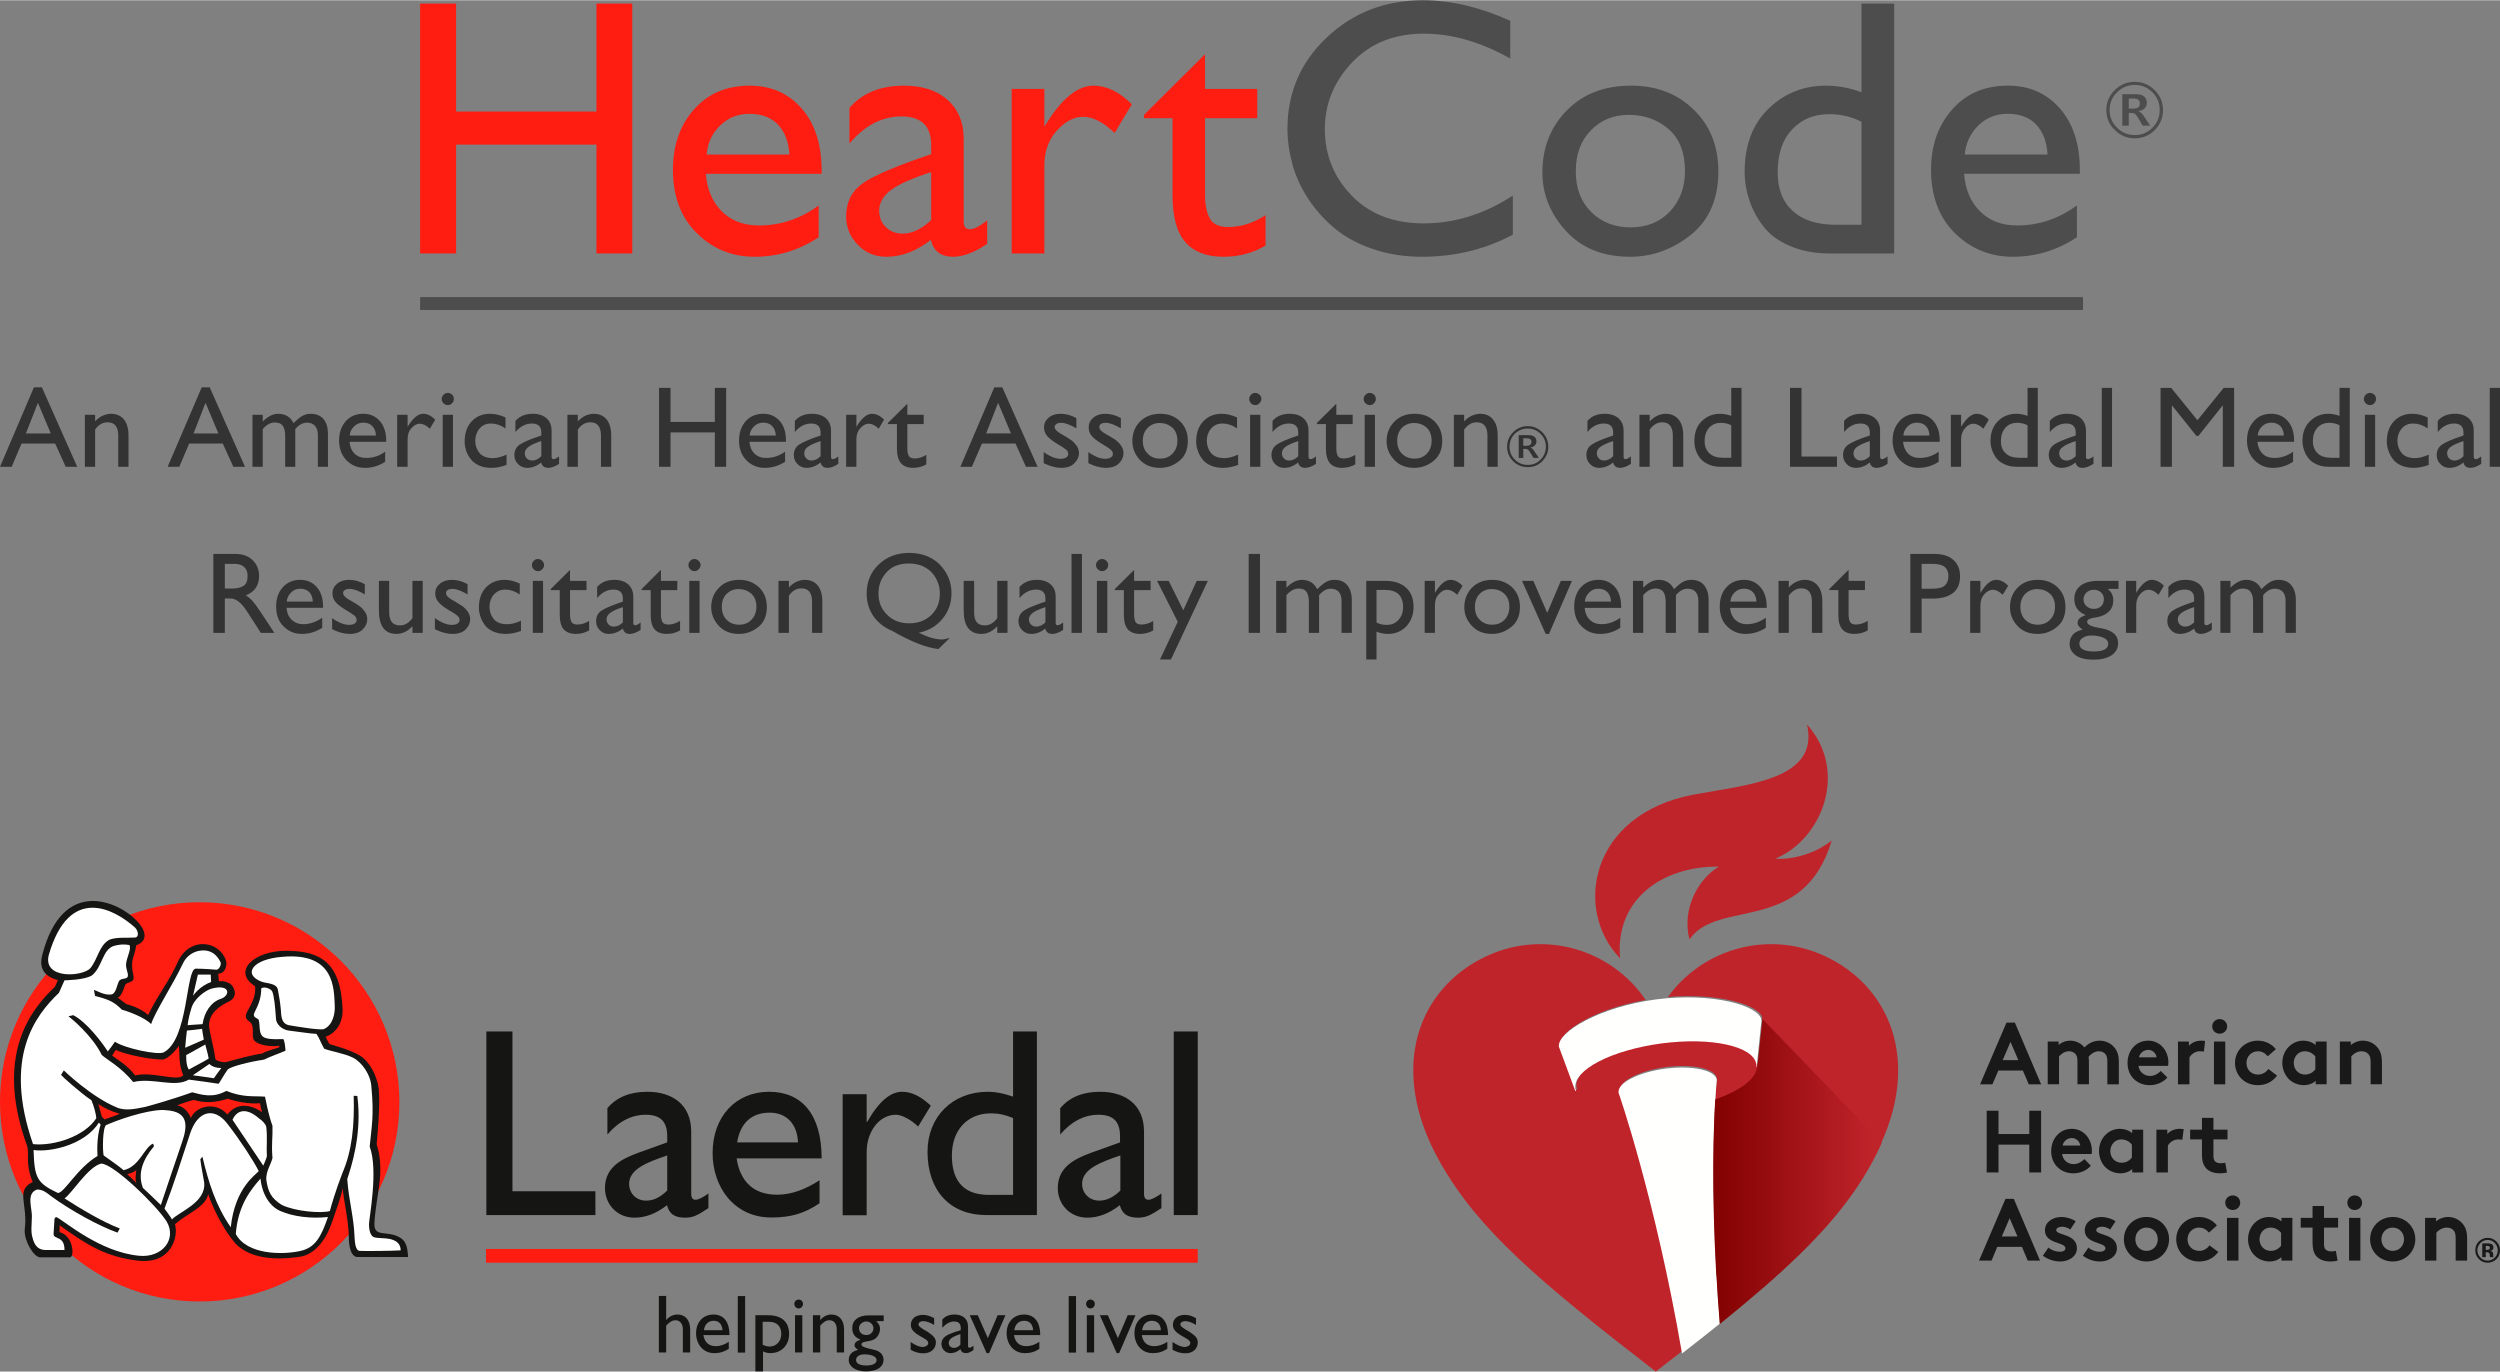 <svg xmlns="http://www.w3.org/2000/svg" xmlns:xlink="http://www.w3.org/1999/xlink" xmlns:xodm="http://www.corel.com/coreldraw/odm/2003" xml:space="preserve" width="277px" height="152px" fill-rule="evenodd" clip-rule="evenodd" viewBox="0 0 14.377 7.886"><rect x="0" y="0" width="14.377" height="7.886" fill="#808080" stroke="none"/> <defs> <linearGradient id="id0" gradientUnits="userSpaceOnUse" x1="10.78" y1="6.733" x2="9.872" y2="6.733"> <stop offset="0" stop-opacity="1" stop-color="#C0242B"></stop> <stop offset="0.969" stop-opacity="1" stop-color="#850303"></stop> <stop offset="1" stop-opacity="1" stop-color="#850303"></stop> </linearGradient> </defs> <g id="Camada_x0020_1">  <g id="_1991937451872"> <path fill="#FF1C11" fill-rule="nonzero" d="M2.416 0.019l0.207 0 0 0.621 0.807 0 0 -0.621 0.206 0 0 1.437 -0.206 0 0 -0.626 -0.807 0 0 0.626 -0.207 0 0 -1.437zm1.896 0.472c0.121,0 0.22,0.043 0.297,0.13 0.077,0.087 0.116,0.207 0.116,0.358l0 0.019 -0.666 0c0.007,0.09 0.038,0.162 0.092,0.216 0.054,0.054 0.125,0.081 0.214,0.081 0.123,0 0.238,-0.038 0.343,-0.115l0 0.183c-0.112,0.074 -0.235,0.112 -0.368,0.112 -0.131,0 -0.242,-0.046 -0.333,-0.136 -0.092,-0.091 -0.137,-0.212 -0.137,-0.364 0,-0.14 0.04,-0.256 0.121,-0.347 0.081,-0.092 0.188,-0.137 0.321,-0.137zm-0.248 0.396l0.476 0c-0.005,-0.073 -0.026,-0.13 -0.066,-0.172 -0.039,-0.041 -0.094,-0.062 -0.164,-0.062 -0.066,0 -0.122,0.022 -0.168,0.067 -0.047,0.045 -0.073,0.101 -0.078,0.167zm1.135 -0.396c0.107,0 0.191,0.028 0.252,0.083 0.061,0.055 0.091,0.13 0.091,0.222l0 0.476c0,0.03 0.012,0.045 0.036,0.045 0.023,0 0.056,-0.017 0.099,-0.051l0 0.135c-0.073,0.049 -0.138,0.074 -0.196,0.074 -0.07,0 -0.113,-0.033 -0.128,-0.097 -0.082,0.064 -0.167,0.097 -0.255,0.097 -0.066,0 -0.121,-0.023 -0.165,-0.069 -0.045,-0.046 -0.067,-0.1 -0.067,-0.163 0,-0.083 0.033,-0.147 0.098,-0.192 0.065,-0.045 0.196,-0.1 0.391,-0.166l0 -0.053c0,-0.109 -0.057,-0.164 -0.171,-0.164 -0.112,0 -0.212,0.052 -0.299,0.156l0 -0.205c0.073,-0.085 0.178,-0.128 0.314,-0.128zm-0.143 0.718c0,0.038 0.012,0.07 0.038,0.095 0.025,0.025 0.057,0.038 0.097,0.038 0.054,0 0.109,-0.026 0.164,-0.078l0 -0.276c-0.108,0.035 -0.185,0.069 -0.231,0.103 -0.045,0.034 -0.068,0.073 -0.068,0.118zm1.232 -0.718c0.076,0 0.15,0.036 0.221,0.107l-0.099 0.165c-0.064,-0.062 -0.125,-0.093 -0.181,-0.093 -0.052,0 -0.102,0.026 -0.151,0.079 -0.048,0.053 -0.072,0.12 -0.072,0.203l0 0.504 -0.188 0 0 -0.946 0.188 0 0 0.217c0.095,-0.158 0.189,-0.236 0.282,-0.236zm0.291 0.168l0.347 -0.345 0.004 0 0 0.196 0.3 0 0 0.168 -0.3 0 0 0.441c0,0.057 0.009,0.102 0.027,0.135 0.017,0.033 0.053,0.05 0.106,0.05 0.073,0 0.145,-0.023 0.215,-0.068l0 0.175c-0.072,0.042 -0.152,0.064 -0.242,0.064 -0.097,0 -0.17,-0.028 -0.219,-0.084 -0.049,-0.055 -0.074,-0.146 -0.074,-0.272l0 -0.441 -0.164 0 0 -0.019z"></path> <path fill="#4D4D4D" fill-rule="nonzero" d="M8.182 0c0.161,0 0.329,0.039 0.503,0.118l0 0.217c-0.17,-0.096 -0.336,-0.143 -0.497,-0.143 -0.169,0 -0.305,0.054 -0.411,0.164 -0.105,0.11 -0.158,0.238 -0.158,0.385 0,0.149 0.052,0.277 0.155,0.383 0.103,0.106 0.241,0.159 0.412,0.159 0.181,0 0.352,-0.054 0.514,-0.16l0 0.225c-0.157,0.084 -0.332,0.127 -0.523,0.127 -0.102,0 -0.196,-0.015 -0.283,-0.045 -0.086,-0.029 -0.159,-0.069 -0.218,-0.118 -0.059,-0.049 -0.109,-0.105 -0.152,-0.169 -0.042,-0.064 -0.072,-0.13 -0.091,-0.198 -0.019,-0.068 -0.029,-0.137 -0.029,-0.206 0,-0.209 0.076,-0.384 0.227,-0.526 0.151,-0.142 0.334,-0.213 0.551,-0.213zm1.186 0.659c-0.089,0 -0.162,0.03 -0.219,0.089 -0.058,0.059 -0.087,0.137 -0.087,0.236 0,0.098 0.03,0.176 0.09,0.235 0.059,0.058 0.135,0.087 0.226,0.087 0.093,0 0.168,-0.031 0.226,-0.092 0.057,-0.061 0.086,-0.138 0.086,-0.232 0,-0.106 -0.031,-0.186 -0.094,-0.241 -0.062,-0.054 -0.139,-0.082 -0.228,-0.082zm0.012 -0.168c0.145,0 0.265,0.045 0.359,0.137 0.095,0.091 0.143,0.21 0.143,0.356 0,0.158 -0.053,0.28 -0.157,0.364 -0.105,0.084 -0.222,0.127 -0.351,0.127 -0.156,0 -0.279,-0.05 -0.369,-0.149 -0.09,-0.099 -0.135,-0.211 -0.135,-0.336 0,-0.143 0.047,-0.262 0.141,-0.357 0.093,-0.095 0.216,-0.142 0.369,-0.142zm0.843 0.499c0,0.096 0.029,0.17 0.087,0.222 0.058,0.053 0.141,0.079 0.248,0.079l0.147 0 0 -0.592c-0.055,-0.029 -0.117,-0.044 -0.187,-0.044 -0.087,0 -0.158,0.03 -0.213,0.089 -0.055,0.059 -0.082,0.141 -0.082,0.246zm0.482 -0.971l0.188 0 0 1.437 -0.373 0c-0.086,0 -0.162,-0.015 -0.228,-0.044 -0.066,-0.028 -0.117,-0.066 -0.152,-0.113 -0.036,-0.047 -0.063,-0.097 -0.08,-0.15 -0.018,-0.053 -0.027,-0.106 -0.027,-0.161 0,-0.155 0.046,-0.276 0.137,-0.364 0.091,-0.089 0.202,-0.133 0.331,-0.133 0.066,0 0.134,0.012 0.204,0.038l0 -0.51zm0.843 0.472c0.121,0 0.22,0.043 0.297,0.13 0.077,0.087 0.116,0.207 0.116,0.358l0 0.019 -0.666 0c0.007,0.09 0.038,0.162 0.092,0.216 0.054,0.054 0.125,0.081 0.213,0.081 0.124,0 0.238,-0.038 0.344,-0.115l0 0.183c-0.113,0.074 -0.235,0.112 -0.369,0.112 -0.13,0 -0.241,-0.046 -0.333,-0.136 -0.091,-0.091 -0.137,-0.212 -0.137,-0.364 0,-0.14 0.041,-0.256 0.122,-0.347 0.08,-0.092 0.187,-0.137 0.321,-0.137zm-0.249 0.396l0.476 0c-0.004,-0.073 -0.026,-0.13 -0.065,-0.172 -0.039,-0.041 -0.094,-0.062 -0.164,-0.062 -0.066,0 -0.123,0.022 -0.169,0.067 -0.046,0.045 -0.072,0.101 -0.078,0.167z"></path> <path fill="#333333" fill-rule="nonzero" d="M0.195 2.226l0.046 0 0.203 0.457 -0.066 0 -0.061 -0.134 -0.193 0 -0.057 0.134 -0.067 0 0.195 -0.457zm0.023 0.089l-0.069 0.176 0.143 0 -0.074 -0.176zm0.42 0.063c0.032,0 0.057,0.011 0.075,0.033 0.017,0.021 0.026,0.052 0.026,0.092l0 0.18 -0.059 0 0 -0.179c0,-0.051 -0.02,-0.077 -0.061,-0.077 -0.029,0 -0.053,0.014 -0.072,0.042l0 0.214 -0.059 0 0 -0.299 0.059 0 0 0.038c0.012,-0.014 0.027,-0.025 0.043,-0.033 0.017,-0.007 0.033,-0.011 0.048,-0.011zm0.522 -0.152l0.046 0 0.203 0.457 -0.067 0 -0.061 -0.134 -0.193 0 -0.057 0.134 -0.067 0 0.196 -0.457zm0.022 0.089l-0.069 0.176 0.143 0 -0.074 -0.176zm0.418 0.063c0.041,0 0.07,0.018 0.088,0.054 0.02,-0.02 0.037,-0.034 0.051,-0.042 0.014,-0.008 0.03,-0.012 0.047,-0.012 0.033,0 0.057,0.01 0.075,0.031 0.017,0.021 0.025,0.049 0.025,0.086l0 0.188 -0.058 0 0 -0.183c0,-0.023 -0.006,-0.041 -0.017,-0.053 -0.011,-0.012 -0.026,-0.018 -0.045,-0.018 -0.024,0 -0.047,0.012 -0.068,0.037l0 0.217 -0.058 0 0 -0.179c0,-0.026 -0.005,-0.046 -0.015,-0.058 -0.009,-0.012 -0.024,-0.018 -0.044,-0.018 -0.025,0 -0.049,0.013 -0.07,0.038l0 0.217 -0.059 0 0 -0.299 0.059 0 0 0.039c0.029,-0.03 0.059,-0.045 0.089,-0.045zm0.49 0c0.038,0 0.069,0.014 0.094,0.041 0.024,0.028 0.037,0.066 0.037,0.114l0 0.006 -0.211 0c0.002,0.028 0.012,0.051 0.029,0.068 0.017,0.017 0.04,0.025 0.068,0.025 0.039,0 0.075,-0.012 0.108,-0.036l0 0.058c-0.035,0.023 -0.074,0.035 -0.116,0.035 -0.042,0 -0.077,-0.014 -0.106,-0.043 -0.028,-0.029 -0.043,-0.067 -0.043,-0.115 0,-0.044 0.013,-0.081 0.038,-0.11 0.026,-0.029 0.06,-0.043 0.102,-0.043zm-0.079 0.125l0.151 0c-0.001,-0.023 -0.008,-0.041 -0.021,-0.054 -0.012,-0.013 -0.029,-0.02 -0.052,-0.02 -0.021,0 -0.038,0.007 -0.053,0.022 -0.015,0.014 -0.023,0.031 -0.025,0.052zm0.422 -0.125c0.024,0 0.047,0.011 0.07,0.034l-0.031 0.052c-0.021,-0.02 -0.04,-0.029 -0.058,-0.029 -0.016,0 -0.032,0.008 -0.047,0.025 -0.016,0.016 -0.023,0.038 -0.023,0.064l0 0.159 -0.06 0 0 -0.299 0.06 0 0 0.069c0.03,-0.05 0.06,-0.075 0.089,-0.075zm0.117 -0.109c0.007,-0.007 0.015,-0.011 0.025,-0.011 0.01,0 0.018,0.004 0.025,0.01 0.007,0.007 0.01,0.015 0.01,0.025 0,0.009 -0.003,0.017 -0.01,0.024 -0.007,0.008 -0.015,0.011 -0.025,0.011 -0.01,0 -0.018,-0.004 -0.025,-0.011 -0.006,-0.007 -0.01,-0.015 -0.01,-0.024 0,-0.009 0.004,-0.017 0.01,-0.024zm-0.004 0.115l0.059 0 0 0.299 -0.059 0 0 -0.299zm0.273 -0.006c0.028,0 0.057,0.007 0.088,0.021l0 0.063c-0.028,-0.019 -0.056,-0.028 -0.084,-0.028 -0.028,0 -0.05,0.01 -0.066,0.03 -0.016,0.019 -0.024,0.043 -0.024,0.069 0,0.026 0.008,0.05 0.024,0.07 0.016,0.02 0.042,0.03 0.078,0.03 0.023,0 0.049,-0.007 0.078,-0.02l0 0.059c-0.029,0.011 -0.058,0.017 -0.087,0.017 -0.028,0 -0.052,-0.005 -0.072,-0.014 -0.021,-0.01 -0.037,-0.022 -0.048,-0.038 -0.012,-0.015 -0.02,-0.031 -0.026,-0.048 -0.005,-0.017 -0.008,-0.034 -0.008,-0.051 0,-0.049 0.014,-0.088 0.041,-0.117 0.027,-0.029 0.063,-0.043 0.106,-0.043zm0.245 0c0.033,0 0.06,0.009 0.079,0.026 0.02,0.018 0.029,0.041 0.029,0.071l0 0.15c0,0.009 0.004,0.014 0.012,0.014 0.007,0 0.017,-0.005 0.031,-0.016l0 0.043c-0.023,0.015 -0.044,0.023 -0.062,0.023 -0.022,0 -0.036,-0.01 -0.041,-0.031 -0.025,0.021 -0.052,0.031 -0.08,0.031 -0.021,0 -0.039,-0.007 -0.053,-0.022 -0.014,-0.014 -0.021,-0.031 -0.021,-0.051 0,-0.026 0.011,-0.047 0.031,-0.061 0.021,-0.014 0.062,-0.032 0.124,-0.052l0 -0.017c0,-0.035 -0.018,-0.052 -0.054,-0.052 -0.035,0 -0.067,0.016 -0.095,0.049l0 -0.064c0.024,-0.027 0.057,-0.041 0.1,-0.041zm-0.046 0.227c0,0.012 0.004,0.022 0.012,0.03 0.008,0.008 0.019,0.012 0.031,0.012 0.017,0 0.035,-0.008 0.052,-0.025l0 -0.087c-0.034,0.011 -0.059,0.022 -0.073,0.033 -0.014,0.01 -0.022,0.023 -0.022,0.037zm0.396 -0.227c0.032,0 0.057,0.011 0.075,0.033 0.017,0.021 0.026,0.052 0.026,0.092l0 0.18 -0.059 0 0 -0.179c0,-0.051 -0.02,-0.077 -0.061,-0.077 -0.029,0 -0.053,0.014 -0.072,0.042l0 0.214 -0.06 0 0 -0.299 0.06 0 0 0.038c0.012,-0.014 0.027,-0.025 0.043,-0.033 0.017,-0.007 0.033,-0.011 0.048,-0.011zm0.376 -0.149l0.066 0 0 0.196 0.255 0 0 -0.196 0.065 0 0 0.454 -0.065 0 0 -0.198 -0.255 0 0 0.198 -0.066 0 0 -0.454zm0.6 0.149c0.038,0 0.069,0.014 0.094,0.041 0.024,0.028 0.036,0.066 0.036,0.114l0 0.006 -0.21 0c0.002,0.028 0.012,0.051 0.029,0.068 0.017,0.017 0.039,0.025 0.067,0.025 0.039,0 0.076,-0.012 0.109,-0.036l0 0.058c-0.036,0.023 -0.074,0.035 -0.117,0.035 -0.041,0 -0.076,-0.014 -0.105,-0.043 -0.029,-0.029 -0.043,-0.067 -0.043,-0.115 0,-0.044 0.013,-0.081 0.038,-0.11 0.026,-0.029 0.06,-0.043 0.102,-0.043zm-0.079 0.125l0.151 0c-0.002,-0.023 -0.009,-0.041 -0.021,-0.054 -0.012,-0.013 -0.03,-0.02 -0.052,-0.02 -0.021,0 -0.039,0.007 -0.053,0.022 -0.015,0.014 -0.023,0.031 -0.025,0.052zm0.359 -0.125c0.034,0 0.06,0.009 0.08,0.026 0.019,0.018 0.029,0.041 0.029,0.071l0 0.15c0,0.009 0.003,0.014 0.011,0.014 0.007,0 0.018,-0.005 0.031,-0.016l0 0.043c-0.023,0.015 -0.043,0.023 -0.062,0.023 -0.022,0 -0.035,-0.01 -0.04,-0.031 -0.026,0.021 -0.053,0.031 -0.081,0.031 -0.021,0 -0.038,-0.007 -0.052,-0.022 -0.014,-0.014 -0.021,-0.031 -0.021,-0.051 0,-0.026 0.01,-0.047 0.031,-0.061 0.021,-0.014 0.062,-0.032 0.123,-0.052l0 -0.017c0,-0.035 -0.018,-0.052 -0.054,-0.052 -0.035,0 -0.067,0.016 -0.094,0.049l0 -0.064c0.023,-0.027 0.056,-0.041 0.099,-0.041zm-0.045 0.227c0,0.012 0.004,0.022 0.012,0.03 0.008,0.008 0.018,0.012 0.03,0.012 0.018,0 0.035,-0.008 0.052,-0.025l0 -0.087c-0.034,0.011 -0.058,0.022 -0.073,0.033 -0.014,0.01 -0.021,0.023 -0.021,0.037zm0.389 -0.227c0.024,0 0.048,0.011 0.07,0.034l-0.031 0.052c-0.02,-0.02 -0.039,-0.029 -0.057,-0.029 -0.017,0 -0.032,0.008 -0.048,0.025 -0.015,0.016 -0.023,0.038 -0.023,0.064l0 0.159 -0.059 0 0 -0.299 0.059 0 0 0.069c0.03,-0.05 0.06,-0.075 0.089,-0.075zm0.092 0.053l0.11 -0.109 0.002 0 0 0.062 0.094 0 0 0.053 -0.094 0 0 0.139c0,0.019 0.002,0.033 0.008,0.043 0.005,0.011 0.017,0.016 0.034,0.016 0.023,0 0.045,-0.007 0.067,-0.021l0 0.055c-0.022,0.013 -0.048,0.02 -0.076,0.02 -0.031,0 -0.054,-0.009 -0.069,-0.026 -0.016,-0.018 -0.024,-0.047 -0.024,-0.087l0 -0.139 -0.052 0 0 -0.006zm0.612 -0.205l0.046 0 0.203 0.457 -0.067 0 -0.06 -0.134 -0.193 0 -0.058 0.134 -0.066 0 0.195 -0.457zm0.022 0.089l-0.069 0.176 0.143 0 -0.074 -0.176zm0.264 0.141c0,-0.023 0.009,-0.041 0.027,-0.056 0.018,-0.015 0.041,-0.022 0.068,-0.022 0.031,0 0.061,0.008 0.091,0.025l0 0.059c-0.035,-0.021 -0.064,-0.032 -0.087,-0.032 -0.012,0 -0.022,0.002 -0.028,0.007 -0.006,0.004 -0.01,0.009 -0.01,0.016 0,0.008 0.004,0.015 0.011,0.022 0.007,0.007 0.023,0.018 0.049,0.032 0.015,0.009 0.028,0.017 0.037,0.024 0.01,0.007 0.019,0.017 0.029,0.03 0.009,0.013 0.014,0.028 0.014,0.043 0,0.021 -0.009,0.041 -0.026,0.058 -0.017,0.018 -0.042,0.027 -0.077,0.027 -0.03,0 -0.063,-0.009 -0.1,-0.027l0 -0.064c0.014,0.011 0.03,0.02 0.048,0.028 0.018,0.007 0.034,0.011 0.047,0.011 0.016,0 0.027,-0.003 0.035,-0.008 0.008,-0.005 0.011,-0.012 0.011,-0.02 0,-0.009 -0.003,-0.017 -0.011,-0.024 -0.008,-0.007 -0.027,-0.02 -0.06,-0.039 -0.022,-0.014 -0.039,-0.028 -0.051,-0.041 -0.011,-0.014 -0.017,-0.03 -0.017,-0.049zm0.257 0c0,-0.023 0.009,-0.041 0.027,-0.056 0.018,-0.015 0.04,-0.022 0.068,-0.022 0.03,0 0.061,0.008 0.09,0.025l0 0.059c-0.035,-0.021 -0.064,-0.032 -0.086,-0.032 -0.013,0 -0.023,0.002 -0.029,0.007 -0.006,0.004 -0.009,0.009 -0.009,0.016 0,0.008 0.003,0.015 0.01,0.022 0.007,0.007 0.023,0.018 0.049,0.032 0.016,0.009 0.028,0.017 0.038,0.024 0.009,0.007 0.019,0.017 0.028,0.03 0.009,0.013 0.014,0.028 0.014,0.043 0,0.021 -0.008,0.041 -0.025,0.058 -0.017,0.018 -0.043,0.027 -0.078,0.027 -0.029,0 -0.063,-0.009 -0.099,-0.027l0 -0.064c0.014,0.011 0.03,0.02 0.048,0.028 0.017,0.007 0.033,0.011 0.047,0.011 0.015,0 0.027,-0.003 0.034,-0.008 0.008,-0.005 0.012,-0.012 0.012,-0.02 0,-0.009 -0.004,-0.017 -0.012,-0.024 -0.007,-0.007 -0.027,-0.02 -0.059,-0.039 -0.023,-0.014 -0.04,-0.028 -0.051,-0.041 -0.012,-0.014 -0.017,-0.03 -0.017,-0.049zm0.408 -0.025c-0.028,0 -0.051,0.01 -0.069,0.028 -0.019,0.019 -0.028,0.044 -0.028,0.075 0,0.031 0.01,0.056 0.029,0.074 0.018,0.019 0.042,0.028 0.071,0.028 0.03,0 0.053,-0.01 0.071,-0.029 0.019,-0.02 0.028,-0.044 0.028,-0.074 0,-0.033 -0.01,-0.058 -0.03,-0.076 -0.02,-0.017 -0.044,-0.026 -0.072,-0.026zm0.004 -0.053c0.046,0 0.083,0.014 0.113,0.043 0.03,0.029 0.045,0.067 0.045,0.113 0,0.05 -0.016,0.088 -0.049,0.115 -0.033,0.027 -0.07,0.04 -0.111,0.04 -0.049,0 -0.088,-0.016 -0.117,-0.047 -0.028,-0.031 -0.042,-0.067 -0.042,-0.106 0,-0.045 0.014,-0.083 0.044,-0.113 0.03,-0.03 0.068,-0.045 0.117,-0.045zm0.354 0c0.027,0 0.056,0.007 0.087,0.021l0 0.063c-0.028,-0.019 -0.056,-0.028 -0.083,-0.028 -0.028,0 -0.051,0.01 -0.067,0.03 -0.016,0.019 -0.024,0.043 -0.024,0.069 0,0.026 0.008,0.05 0.024,0.07 0.016,0.02 0.042,0.03 0.078,0.03 0.023,0 0.049,-0.007 0.078,-0.02l0 0.059c-0.029,0.011 -0.058,0.017 -0.087,0.017 -0.027,0 -0.051,-0.005 -0.072,-0.014 -0.021,-0.01 -0.037,-0.022 -0.048,-0.038 -0.011,-0.015 -0.02,-0.031 -0.025,-0.048 -0.006,-0.017 -0.009,-0.034 -0.009,-0.051 0,-0.049 0.014,-0.088 0.041,-0.117 0.028,-0.029 0.063,-0.043 0.107,-0.043zm0.167 -0.109c0.006,-0.007 0.015,-0.011 0.024,-0.011 0.01,0 0.018,0.004 0.025,0.01 0.007,0.007 0.011,0.015 0.011,0.025 0,0.009 -0.004,0.017 -0.011,0.024 -0.007,0.008 -0.015,0.011 -0.025,0.011 -0.009,0 -0.018,-0.004 -0.024,-0.011 -0.007,-0.007 -0.01,-0.015 -0.01,-0.024 0,-0.009 0.003,-0.017 0.01,-0.024zm-0.005 0.115l0.059 0 0 0.299 -0.059 0 0 -0.299zm0.228 -0.006c0.034,0 0.06,0.009 0.079,0.026 0.02,0.018 0.029,0.041 0.029,0.071l0 0.15c0,0.009 0.004,0.014 0.012,0.014 0.007,0 0.017,-0.005 0.031,-0.016l0 0.043c-0.023,0.015 -0.044,0.023 -0.062,0.023 -0.022,0 -0.036,-0.01 -0.041,-0.031 -0.025,0.021 -0.052,0.031 -0.08,0.031 -0.021,0 -0.038,-0.007 -0.052,-0.022 -0.014,-0.014 -0.021,-0.031 -0.021,-0.051 0,-0.026 0.01,-0.047 0.031,-0.061 0.02,-0.014 0.061,-0.032 0.123,-0.052l0 -0.017c0,-0.035 -0.018,-0.052 -0.054,-0.052 -0.035,0 -0.067,0.016 -0.094,0.049l0 -0.064c0.023,-0.027 0.056,-0.041 0.099,-0.041zm-0.045 0.227c0,0.012 0.004,0.022 0.012,0.03 0.007,0.008 0.018,0.012 0.03,0.012 0.017,0 0.035,-0.008 0.052,-0.025l0 -0.087c-0.034,0.011 -0.058,0.022 -0.073,0.033 -0.014,0.01 -0.021,0.023 -0.021,0.037zm0.201 -0.174l0.11 -0.109 0.002 0 0 0.062 0.094 0 0 0.053 -0.094 0 0 0.139c0,0.019 0.002,0.033 0.008,0.043 0.005,0.011 0.017,0.016 0.033,0.016 0.024,0 0.046,-0.007 0.068,-0.021l0 0.055c-0.022,0.013 -0.048,0.02 -0.076,0.02 -0.031,0 -0.054,-0.009 -0.069,-0.026 -0.016,-0.018 -0.024,-0.047 -0.024,-0.087l0 -0.139 -0.052 0 0 -0.006zm0.279 -0.162c0.007,-0.007 0.015,-0.011 0.025,-0.011 0.01,0 0.018,0.004 0.025,0.01 0.007,0.007 0.01,0.015 0.01,0.025 0,0.009 -0.003,0.017 -0.01,0.024 -0.007,0.008 -0.015,0.011 -0.025,0.011 -0.01,0 -0.018,-0.004 -0.025,-0.011 -0.006,-0.007 -0.01,-0.015 -0.01,-0.024 0,-0.009 0.004,-0.017 0.01,-0.024zm-0.004 0.115l0.059 0 0 0.299 -0.059 0 0 -0.299zm0.283 0.047c-0.028,0 -0.051,0.01 -0.069,0.028 -0.018,0.019 -0.027,0.044 -0.027,0.075 0,0.031 0.009,0.056 0.028,0.074 0.019,0.019 0.043,0.028 0.072,0.028 0.029,0 0.053,-0.01 0.071,-0.029 0.018,-0.02 0.027,-0.044 0.027,-0.074 0,-0.033 -0.01,-0.058 -0.029,-0.076 -0.02,-0.017 -0.044,-0.026 -0.073,-0.026zm0.004 -0.053c0.046,0 0.084,0.014 0.114,0.043 0.03,0.029 0.045,0.067 0.045,0.113 0,0.05 -0.017,0.088 -0.05,0.115 -0.033,0.027 -0.07,0.04 -0.111,0.04 -0.049,0 -0.088,-0.016 -0.116,-0.047 -0.029,-0.031 -0.043,-0.067 -0.043,-0.106 0,-0.045 0.015,-0.083 0.045,-0.113 0.029,-0.03 0.068,-0.045 0.116,-0.045zm0.377 0c0.032,0 0.057,0.011 0.074,0.033 0.018,0.021 0.027,0.052 0.027,0.092l0 0.18 -0.059 0 0 -0.179c0,-0.051 -0.021,-0.077 -0.062,-0.077 -0.028,0 -0.052,0.014 -0.072,0.042l0 0.214 -0.059 0 0 -0.299 0.059 0 0 0.038c0.013,-0.014 0.027,-0.025 0.044,-0.033 0.017,-0.007 0.033,-0.011 0.048,-0.011zm0.716 0c0.034,0 0.06,0.009 0.08,0.026 0.019,0.018 0.029,0.041 0.029,0.071l0 0.15c0,0.009 0.003,0.014 0.011,0.014 0.007,0 0.017,-0.005 0.031,-0.016l0 0.043c-0.023,0.015 -0.044,0.023 -0.062,0.023 -0.022,0 -0.035,-0.01 -0.04,-0.031 -0.026,0.021 -0.053,0.031 -0.081,0.031 -0.021,0 -0.038,-0.007 -0.052,-0.022 -0.014,-0.014 -0.021,-0.031 -0.021,-0.051 0,-0.026 0.01,-0.047 0.031,-0.061 0.02,-0.014 0.062,-0.032 0.123,-0.052l0 -0.017c0,-0.035 -0.018,-0.052 -0.054,-0.052 -0.035,0 -0.067,0.016 -0.094,0.049l0 -0.064c0.023,-0.027 0.056,-0.041 0.099,-0.041zm-0.045 0.227c0,0.012 0.004,0.022 0.012,0.03 0.008,0.008 0.018,0.012 0.03,0.012 0.018,0 0.035,-0.008 0.052,-0.025l0 -0.087c-0.034,0.011 -0.058,0.022 -0.073,0.033 -0.014,0.01 -0.021,0.023 -0.021,0.037zm0.395 -0.227c0.032,0 0.057,0.011 0.075,0.033 0.018,0.021 0.027,0.052 0.027,0.092l0 0.18 -0.06 0 0 -0.179c0,-0.051 -0.02,-0.077 -0.061,-0.077 -0.028,0 -0.052,0.014 -0.072,0.042l0 0.214 -0.059 0 0 -0.299 0.059 0 0 0.038c0.013,-0.014 0.027,-0.025 0.044,-0.033 0.016,-0.007 0.032,-0.011 0.047,-0.011zm0.225 0.158c0,0.03 0.01,0.053 0.028,0.07 0.019,0.017 0.045,0.025 0.078,0.025l0.047 0 0 -0.187c-0.017,-0.009 -0.037,-0.014 -0.059,-0.014 -0.028,0 -0.05,0.009 -0.068,0.028 -0.017,0.019 -0.026,0.045 -0.026,0.078zm0.153 -0.307l0.059 0 0 0.454 -0.118 0c-0.027,0 -0.051,-0.004 -0.072,-0.014 -0.02,-0.009 -0.037,-0.021 -0.048,-0.036 -0.011,-0.014 -0.02,-0.03 -0.025,-0.047 -0.006,-0.017 -0.008,-0.033 -0.008,-0.051 0,-0.049 0.014,-0.087 0.043,-0.115 0.029,-0.028 0.064,-0.042 0.104,-0.042 0.021,0 0.043,0.004 0.065,0.012l0 -0.161zm0.338 0l0.066 0 0 0.395 0.204 0 0 0.059 -0.27 0 0 -0.454zm0.41 0.149c0.034,0 0.06,0.009 0.079,0.026 0.02,0.018 0.029,0.041 0.029,0.071l0 0.15c0,0.009 0.004,0.014 0.012,0.014 0.007,0 0.017,-0.005 0.031,-0.016l0 0.043c-0.023,0.015 -0.044,0.023 -0.062,0.023 -0.022,0 -0.036,-0.01 -0.04,-0.031 -0.026,0.021 -0.053,0.031 -0.081,0.031 -0.021,0 -0.038,-0.007 -0.052,-0.022 -0.014,-0.014 -0.021,-0.031 -0.021,-0.051 0,-0.026 0.01,-0.047 0.031,-0.061 0.02,-0.014 0.061,-0.032 0.123,-0.052l0 -0.017c0,-0.035 -0.018,-0.052 -0.054,-0.052 -0.035,0 -0.067,0.016 -0.094,0.049l0 -0.064c0.023,-0.027 0.056,-0.041 0.099,-0.041zm-0.045 0.227c0,0.012 0.004,0.022 0.012,0.03 0.008,0.008 0.018,0.012 0.03,0.012 0.018,0 0.035,-0.008 0.052,-0.025l0 -0.087c-0.034,0.011 -0.058,0.022 -0.073,0.033 -0.014,0.01 -0.021,0.023 -0.021,0.037zm0.365 -0.227c0.038,0 0.07,0.014 0.094,0.041 0.025,0.028 0.037,0.066 0.037,0.114l0 0.006 -0.211 0c0.003,0.028 0.012,0.051 0.029,0.068 0.017,0.017 0.04,0.025 0.068,0.025 0.039,0 0.075,-0.012 0.108,-0.036l0 0.058c-0.035,0.023 -0.074,0.035 -0.116,0.035 -0.041,0 -0.076,-0.014 -0.105,-0.043 -0.029,-0.029 -0.044,-0.067 -0.044,-0.115 0,-0.044 0.013,-0.081 0.039,-0.11 0.025,-0.029 0.059,-0.043 0.101,-0.043zm-0.078 0.125l0.15 0c-0.001,-0.023 -0.008,-0.041 -0.02,-0.054 -0.013,-0.013 -0.03,-0.02 -0.052,-0.02 -0.021,0 -0.039,0.007 -0.054,0.022 -0.014,0.014 -0.023,0.031 -0.024,0.052zm0.421 -0.125c0.024,0 0.048,0.011 0.07,0.034l-0.031 0.052c-0.021,-0.02 -0.04,-0.029 -0.057,-0.029 -0.017,0 -0.033,0.008 -0.048,0.025 -0.015,0.016 -0.023,0.038 -0.023,0.064l0 0.159 -0.059 0 0 -0.299 0.059 0 0 0.069c0.03,-0.05 0.06,-0.075 0.089,-0.075zm0.14 0.158c0,0.03 0.009,0.053 0.028,0.07 0.018,0.017 0.044,0.025 0.078,0.025l0.047 0 0 -0.187c-0.018,-0.009 -0.037,-0.014 -0.06,-0.014 -0.027,0 -0.05,0.009 -0.067,0.028 -0.017,0.019 -0.026,0.045 -0.026,0.078zm0.153 -0.307l0.059 0 0 0.454 -0.118 0c-0.027,0 -0.051,-0.004 -0.072,-0.014 -0.021,-0.009 -0.037,-0.021 -0.048,-0.036 -0.011,-0.014 -0.02,-0.03 -0.025,-0.047 -0.006,-0.017 -0.009,-0.033 -0.009,-0.051 0,-0.049 0.015,-0.087 0.043,-0.115 0.029,-0.028 0.064,-0.042 0.105,-0.042 0.021,0 0.042,0.004 0.065,0.012l0 -0.161zm0.227 0.149c0.034,0 0.061,0.009 0.08,0.026 0.019,0.018 0.029,0.041 0.029,0.071l0 0.15c0,0.009 0.004,0.014 0.011,0.014 0.007,0 0.018,-0.005 0.032,-0.016l0 0.043c-0.023,0.015 -0.044,0.023 -0.062,0.023 -0.023,0 -0.036,-0.01 -0.041,-0.031 -0.026,0.021 -0.053,0.031 -0.081,0.031 -0.02,0 -0.038,-0.007 -0.052,-0.022 -0.014,-0.014 -0.021,-0.031 -0.021,-0.051 0,-0.026 0.011,-0.047 0.031,-0.061 0.021,-0.014 0.062,-0.032 0.124,-0.052l0 -0.017c0,-0.035 -0.018,-0.052 -0.054,-0.052 -0.036,0 -0.067,0.016 -0.095,0.049l0 -0.064c0.023,-0.027 0.056,-0.041 0.099,-0.041zm-0.045 0.227c0,0.012 0.004,0.022 0.012,0.03 0.008,0.008 0.018,0.012 0.031,0.012 0.017,0 0.034,-0.008 0.052,-0.025l0 -0.087c-0.034,0.011 -0.059,0.022 -0.073,0.033 -0.015,0.01 -0.022,0.023 -0.022,0.037zm0.245 -0.376l0.059 0 0 0.454 -0.059 0 0 -0.454zm0.338 0l0.061 0 0.151 0.186 0.151 -0.186 0.06 0 0 0.454 -0.065 0 0 -0.354 -0.14 0.176 -0.012 0 -0.141 -0.176 0 0.354 -0.065 0 0 -0.454zm0.637 0.149c0.038,0 0.07,0.014 0.094,0.041 0.025,0.028 0.037,0.066 0.037,0.114l0 0.006 -0.211 0c0.003,0.028 0.012,0.051 0.029,0.068 0.017,0.017 0.04,0.025 0.068,0.025 0.039,0 0.075,-0.012 0.108,-0.036l0 0.058c-0.035,0.023 -0.074,0.035 -0.116,0.035 -0.041,0 -0.076,-0.014 -0.105,-0.043 -0.029,-0.029 -0.044,-0.067 -0.044,-0.115 0,-0.044 0.013,-0.081 0.039,-0.11 0.025,-0.029 0.059,-0.043 0.101,-0.043zm-0.078 0.125l0.15 0c-0.001,-0.023 -0.008,-0.041 -0.02,-0.054 -0.013,-0.013 -0.03,-0.02 -0.052,-0.02 -0.021,0 -0.039,0.007 -0.054,0.022 -0.014,0.014 -0.023,0.031 -0.024,0.052zm0.317 0.033c0,0.03 0.01,0.053 0.028,0.07 0.018,0.017 0.045,0.025 0.078,0.025l0.047 0 0 -0.187c-0.017,-0.009 -0.037,-0.014 -0.059,-0.014 -0.028,0 -0.05,0.009 -0.068,0.028 -0.017,0.019 -0.026,0.045 -0.026,0.078zm0.153 -0.307l0.059 0 0 0.454 -0.118 0c-0.027,0 -0.051,-0.004 -0.072,-0.014 -0.021,-0.009 -0.037,-0.021 -0.048,-0.036 -0.011,-0.014 -0.02,-0.03 -0.025,-0.047 -0.006,-0.017 -0.009,-0.033 -0.009,-0.051 0,-0.049 0.015,-0.087 0.044,-0.115 0.029,-0.028 0.063,-0.042 0.104,-0.042 0.021,0 0.043,0.004 0.065,0.012l0 -0.161zm0.15 0.04c0.007,-0.007 0.015,-0.011 0.025,-0.011 0.01,0 0.018,0.004 0.025,0.01 0.007,0.007 0.01,0.015 0.01,0.025 0,0.009 -0.003,0.017 -0.01,0.024 -0.007,0.008 -0.015,0.011 -0.025,0.011 -0.01,0 -0.018,-0.004 -0.025,-0.011 -0.006,-0.007 -0.01,-0.015 -0.01,-0.024 0,-0.009 0.004,-0.017 0.01,-0.024zm-0.004 0.115l0.059 0 0 0.299 -0.059 0 0 -0.299zm0.273 -0.006c0.028,0 0.057,0.007 0.088,0.021l0 0.063c-0.028,-0.019 -0.056,-0.028 -0.084,-0.028 -0.028,0 -0.05,0.01 -0.066,0.03 -0.016,0.019 -0.024,0.043 -0.024,0.069 0,0.026 0.008,0.05 0.024,0.07 0.016,0.02 0.042,0.03 0.078,0.03 0.023,0 0.049,-0.007 0.078,-0.02l0 0.059c-0.029,0.011 -0.058,0.017 -0.087,0.017 -0.027,0 -0.051,-0.005 -0.072,-0.014 -0.021,-0.01 -0.037,-0.022 -0.048,-0.038 -0.011,-0.015 -0.02,-0.031 -0.025,-0.048 -0.006,-0.017 -0.009,-0.034 -0.009,-0.051 0,-0.049 0.014,-0.088 0.041,-0.117 0.028,-0.029 0.063,-0.043 0.106,-0.043zm0.245 0c0.034,0 0.06,0.009 0.079,0.026 0.02,0.018 0.029,0.041 0.029,0.071l0 0.15c0,0.009 0.004,0.014 0.012,0.014 0.007,0 0.017,-0.005 0.031,-0.016l0 0.043c-0.023,0.015 -0.044,0.023 -0.062,0.023 -0.022,0 -0.036,-0.01 -0.04,-0.031 -0.026,0.021 -0.053,0.031 -0.081,0.031 -0.021,0 -0.038,-0.007 -0.052,-0.022 -0.014,-0.014 -0.021,-0.031 -0.021,-0.051 0,-0.026 0.01,-0.047 0.031,-0.061 0.02,-0.014 0.061,-0.032 0.123,-0.052l0 -0.017c0,-0.035 -0.018,-0.052 -0.054,-0.052 -0.035,0 -0.067,0.016 -0.094,0.049l0 -0.064c0.023,-0.027 0.056,-0.041 0.099,-0.041zm-0.045 0.227c0,0.012 0.004,0.022 0.012,0.03 0.008,0.008 0.018,0.012 0.03,0.012 0.018,0 0.035,-0.008 0.052,-0.025l0 -0.087c-0.034,0.011 -0.058,0.022 -0.073,0.033 -0.014,0.01 -0.021,0.023 -0.021,0.037zm0.245 -0.376l0.059 0 0 0.454 -0.059 0 0 -0.454zm-13.091 0.955l0.126 0c0.043,0 0.076,0.012 0.101,0.037 0.024,0.024 0.036,0.054 0.036,0.089 0,0.055 -0.025,0.092 -0.076,0.112 0.015,0.01 0.027,0.02 0.037,0.031 0.01,0.011 0.026,0.032 0.047,0.064l0.08 0.121 -0.078 0 -0.072 -0.112c-0.021,-0.034 -0.04,-0.056 -0.056,-0.068 -0.015,-0.012 -0.032,-0.018 -0.05,-0.018l-0.029 0 0 0.198 -0.066 0 0 -0.454zm0.066 0.057l0 0.142 0.042 0c0.027,0 0.049,-0.005 0.065,-0.015 0.016,-0.01 0.024,-0.03 0.024,-0.058 0,-0.022 -0.007,-0.039 -0.02,-0.051 -0.013,-0.012 -0.032,-0.018 -0.056,-0.018l-0.055 0zm0.434 0.092c0.039,0 0.07,0.014 0.094,0.041 0.025,0.028 0.037,0.066 0.037,0.114l0 0.006 -0.21 0c0.002,0.028 0.011,0.051 0.029,0.068 0.017,0.017 0.039,0.026 0.067,0.026 0.039,0 0.075,-0.013 0.109,-0.037l0 0.058c-0.036,0.023 -0.075,0.035 -0.117,0.035 -0.041,0 -0.076,-0.014 -0.105,-0.043 -0.029,-0.028 -0.043,-0.067 -0.043,-0.115 0,-0.044 0.012,-0.081 0.038,-0.11 0.025,-0.028 0.059,-0.043 0.101,-0.043zm-0.078 0.125l0.15 0c-0.001,-0.023 -0.008,-0.041 -0.02,-0.054 -0.013,-0.013 -0.03,-0.02 -0.052,-0.02 -0.021,0 -0.039,0.007 -0.053,0.022 -0.015,0.014 -0.023,0.031 -0.025,0.052zm0.263 -0.047c0,-0.023 0.009,-0.041 0.027,-0.056 0.018,-0.015 0.041,-0.022 0.068,-0.022 0.031,0 0.061,0.008 0.091,0.025l0 0.059c-0.035,-0.021 -0.064,-0.032 -0.087,-0.032 -0.013,0 -0.022,0.002 -0.028,0.007 -0.007,0.004 -0.01,0.009 -0.01,0.016 0,0.008 0.004,0.015 0.011,0.022 0.006,0.007 0.023,0.018 0.049,0.032 0.015,0.009 0.028,0.017 0.037,0.024 0.01,0.007 0.019,0.017 0.028,0.03 0.01,0.014 0.014,0.028 0.014,0.043 0,0.021 -0.008,0.041 -0.025,0.058 -0.017,0.018 -0.042,0.027 -0.077,0.027 -0.03,0 -0.063,-0.009 -0.1,-0.027l0 -0.064c0.014,0.011 0.03,0.02 0.048,0.028 0.018,0.007 0.033,0.011 0.047,0.011 0.016,0 0.027,-0.002 0.035,-0.008 0.007,-0.005 0.011,-0.012 0.011,-0.02 0,-0.009 -0.004,-0.017 -0.011,-0.024 -0.008,-0.007 -0.028,-0.02 -0.06,-0.039 -0.022,-0.014 -0.039,-0.027 -0.051,-0.041 -0.011,-0.014 -0.017,-0.03 -0.017,-0.049zm0.267 -0.072l0.059 0 0 0.179c0,0.028 0.006,0.047 0.016,0.059 0.01,0.012 0.026,0.018 0.046,0.018 0.028,0 0.052,-0.014 0.072,-0.042l0 -0.214 0.059 0 0 0.299 -0.059 0 0 -0.038c-0.028,0.029 -0.058,0.044 -0.092,0.044 -0.067,0 -0.101,-0.045 -0.101,-0.135l0 -0.17z"></path> <path fill="#333333" fill-rule="nonzero" d="M2.503 3.411c0,-0.023 0.009,-0.041 0.027,-0.056 0.018,-0.015 0.041,-0.022 0.069,-0.022 0.03,0 0.06,0.008 0.09,0.025l0 0.059c-0.035,-0.021 -0.064,-0.032 -0.086,-0.032 -0.013,0 -0.023,0.002 -0.029,0.007 -0.006,0.004 -0.009,0.009 -0.009,0.016 0,0.008 0.003,0.015 0.01,0.022 0.007,0.007 0.023,0.018 0.049,0.032 0.015,0.009 0.028,0.017 0.038,0.024 0.009,0.007 0.019,0.017 0.028,0.03 0.009,0.014 0.014,0.028 0.014,0.043 0,0.021 -0.009,0.041 -0.025,0.058 -0.017,0.018 -0.043,0.027 -0.078,0.027 -0.029,0 -0.063,-0.009 -0.1,-0.027l0 -0.064c0.015,0.011 0.031,0.02 0.048,0.028 0.018,0.007 0.034,0.011 0.048,0.011 0.015,0 0.027,-0.002 0.034,-0.008 0.008,-0.005 0.012,-0.012 0.012,-0.02 0,-0.009 -0.004,-0.017 -0.012,-0.024 -0.007,-0.007 -0.027,-0.02 -0.06,-0.039 -0.022,-0.014 -0.039,-0.027 -0.05,-0.041 -0.012,-0.014 -0.018,-0.03 -0.018,-0.049zm0.399 -0.078c0.027,0 0.056,0.007 0.087,0.021l0 0.063c-0.028,-0.019 -0.056,-0.028 -0.083,-0.028 -0.028,0 -0.05,0.01 -0.067,0.03 -0.016,0.019 -0.024,0.043 -0.024,0.069 0,0.026 0.008,0.05 0.024,0.07 0.016,0.02 0.042,0.03 0.078,0.03 0.023,0 0.049,-0.006 0.079,-0.02l0 0.059c-0.03,0.011 -0.059,0.017 -0.088,0.017 -0.027,0 -0.051,-0.005 -0.072,-0.014 -0.021,-0.01 -0.037,-0.022 -0.048,-0.037 -0.011,-0.016 -0.02,-0.032 -0.025,-0.049 -0.006,-0.017 -0.009,-0.034 -0.009,-0.051 0,-0.049 0.014,-0.088 0.041,-0.117 0.028,-0.028 0.063,-0.043 0.107,-0.043zm0.167 -0.109c0.006,-0.007 0.015,-0.011 0.024,-0.011 0.01,0 0.019,0.004 0.025,0.011 0.007,0.006 0.011,0.015 0.011,0.024 0,0.009 -0.004,0.017 -0.011,0.024 -0.006,0.008 -0.015,0.011 -0.025,0.011 -0.009,0 -0.018,-0.004 -0.024,-0.011 -0.007,-0.007 -0.01,-0.015 -0.01,-0.024 0,-0.009 0.003,-0.017 0.01,-0.024zm-0.005 0.115l0.059 0 0 0.299 -0.059 0 0 -0.299zm0.103 0.047l0.11 -0.109 0.001 0 0 0.062 0.095 0 0 0.053 -0.095 0 0 0.14c0,0.018 0.003,0.032 0.008,0.043 0.006,0.01 0.017,0.015 0.034,0.015 0.023,0 0.046,-0.007 0.068,-0.021l0 0.055c-0.023,0.013 -0.048,0.02 -0.077,0.02 -0.03,0 -0.053,-0.009 -0.069,-0.026 -0.016,-0.018 -0.023,-0.046 -0.023,-0.086l0 -0.14 -0.052 0 0 -0.006zm0.366 -0.053c0.034,0 0.06,0.009 0.08,0.026 0.019,0.018 0.029,0.041 0.029,0.071l0 0.15c0,0.01 0.003,0.014 0.011,0.014 0.007,0 0.017,-0.005 0.031,-0.016l0 0.043c-0.023,0.015 -0.044,0.023 -0.062,0.023 -0.022,0 -0.035,-0.01 -0.04,-0.031 -0.026,0.021 -0.053,0.031 -0.081,0.031 -0.021,0 -0.038,-0.007 -0.052,-0.022 -0.014,-0.014 -0.021,-0.031 -0.021,-0.051 0,-0.026 0.01,-0.047 0.031,-0.061 0.02,-0.014 0.062,-0.031 0.123,-0.052l0 -0.017c0,-0.035 -0.018,-0.052 -0.054,-0.052 -0.035,0 -0.067,0.016 -0.094,0.049l0 -0.064c0.023,-0.027 0.056,-0.041 0.099,-0.041zm-0.045 0.227c0,0.012 0.004,0.022 0.012,0.03 0.008,0.008 0.018,0.012 0.03,0.012 0.018,0 0.035,-0.008 0.052,-0.024l0 -0.088c-0.034,0.011 -0.058,0.022 -0.073,0.033 -0.014,0.011 -0.021,0.023 -0.021,0.037zm0.202 -0.174l0.109 -0.109 0.002 0 0 0.062 0.094 0 0 0.053 -0.094 0 0 0.14c0,0.018 0.003,0.032 0.008,0.043 0.006,0.01 0.017,0.015 0.034,0.015 0.023,0 0.045,-0.007 0.068,-0.021l0 0.055c-0.023,0.013 -0.048,0.02 -0.077,0.02 -0.031,0 -0.054,-0.009 -0.069,-0.026 -0.016,-0.018 -0.023,-0.046 -0.023,-0.086l0 -0.14 -0.052 0 0 -0.006zm0.279 -0.162c0.006,-0.007 0.015,-0.011 0.024,-0.011 0.01,0 0.018,0.004 0.025,0.011 0.007,0.006 0.011,0.015 0.011,0.024 0,0.009 -0.004,0.017 -0.011,0.024 -0.007,0.008 -0.015,0.011 -0.025,0.011 -0.009,0 -0.018,-0.004 -0.024,-0.011 -0.007,-0.007 -0.01,-0.015 -0.01,-0.024 0,-0.009 0.003,-0.017 0.01,-0.024zm-0.005 0.115l0.059 0 0 0.299 -0.059 0 0 -0.299zm0.284 0.047c-0.028,0 -0.051,0.01 -0.07,0.028 -0.018,0.019 -0.027,0.044 -0.027,0.075 0,0.031 0.01,0.056 0.028,0.074 0.019,0.019 0.043,0.028 0.072,0.028 0.029,0 0.053,-0.01 0.071,-0.029 0.018,-0.019 0.028,-0.044 0.028,-0.074 0,-0.033 -0.01,-0.058 -0.03,-0.076 -0.02,-0.017 -0.044,-0.026 -0.072,-0.026zm0.004 -0.053c0.045,0 0.083,0.015 0.113,0.043 0.03,0.029 0.045,0.067 0.045,0.113 0,0.05 -0.016,0.089 -0.049,0.115 -0.034,0.027 -0.07,0.04 -0.111,0.04 -0.05,0 -0.088,-0.016 -0.117,-0.047 -0.028,-0.031 -0.043,-0.067 -0.043,-0.106 0,-0.045 0.015,-0.083 0.045,-0.113 0.029,-0.03 0.068,-0.045 0.117,-0.045zm0.376 0c0.032,0 0.057,0.011 0.075,0.033 0.017,0.021 0.026,0.052 0.026,0.092l0 0.18 -0.059 0 0 -0.179c0,-0.051 -0.02,-0.077 -0.061,-0.077 -0.029,0 -0.053,0.014 -0.072,0.042l0 0.214 -0.06 0 0 -0.299 0.06 0 0 0.038c0.012,-0.014 0.027,-0.025 0.043,-0.033 0.017,-0.007 0.033,-0.011 0.048,-0.011zm0.844 0.077c0,0.055 -0.017,0.104 -0.051,0.146 -0.035,0.043 -0.081,0.07 -0.137,0.081 0.052,0.026 0.097,0.039 0.133,0.039 0.01,0 0.025,-0.003 0.044,-0.009l0 0.001 -0.064 0.063c-0.067,-0.007 -0.156,-0.041 -0.267,-0.105 -0.046,-0.019 -0.082,-0.048 -0.108,-0.085 -0.025,-0.038 -0.038,-0.081 -0.038,-0.129 0,-0.068 0.024,-0.125 0.07,-0.168 0.047,-0.044 0.105,-0.066 0.174,-0.066 0.039,0 0.075,0.007 0.106,0.02 0.032,0.014 0.058,0.032 0.077,0.054 0.02,0.023 0.035,0.047 0.046,0.074 0.01,0.028 0.015,0.055 0.015,0.084zm-0.42 0.002c0,0.049 0.016,0.089 0.05,0.122 0.033,0.033 0.075,0.049 0.126,0.049 0.052,0 0.095,-0.016 0.128,-0.048 0.033,-0.032 0.049,-0.073 0.049,-0.124 0,-0.021 -0.003,-0.041 -0.011,-0.061 -0.007,-0.02 -0.018,-0.039 -0.032,-0.055 -0.014,-0.017 -0.033,-0.03 -0.056,-0.041 -0.024,-0.01 -0.05,-0.015 -0.079,-0.015 -0.056,0 -0.099,0.017 -0.129,0.051 -0.031,0.034 -0.046,0.074 -0.046,0.122zm0.49 -0.073l0.06 0 0 0.179c0,0.028 0.005,0.047 0.015,0.059 0.011,0.012 0.026,0.018 0.046,0.018 0.028,0 0.052,-0.014 0.072,-0.042l0 -0.214 0.059 0 0 0.299 -0.059 0 0 -0.038c-0.027,0.029 -0.058,0.044 -0.091,0.044 -0.068,0 -0.102,-0.045 -0.102,-0.135l0 -0.17zm0.421 -0.006c0.033,0 0.06,0.009 0.079,0.026 0.02,0.018 0.029,0.041 0.029,0.071l0 0.15c0,0.01 0.004,0.014 0.012,0.014 0.007,0 0.017,-0.005 0.031,-0.016l0 0.043c-0.023,0.015 -0.044,0.023 -0.062,0.023 -0.022,0 -0.036,-0.01 -0.041,-0.031 -0.025,0.021 -0.052,0.031 -0.08,0.031 -0.021,0 -0.039,-0.007 -0.053,-0.022 -0.014,-0.014 -0.021,-0.031 -0.021,-0.051 0,-0.026 0.011,-0.047 0.031,-0.061 0.021,-0.014 0.062,-0.031 0.124,-0.052l0 -0.017c0,-0.035 -0.018,-0.052 -0.054,-0.052 -0.035,0 -0.067,0.016 -0.095,0.049l0 -0.064c0.024,-0.027 0.057,-0.041 0.1,-0.041zm-0.046 0.227c0,0.012 0.004,0.022 0.012,0.03 0.008,0.008 0.019,0.012 0.031,0.012 0.017,0 0.035,-0.008 0.052,-0.024l0 -0.088c-0.034,0.011 -0.059,0.022 -0.073,0.033 -0.014,0.011 -0.022,0.023 -0.022,0.037zm0.245 -0.376l0.06 0 0 0.454 -0.06 0 0 -0.454zm0.151 0.04c0.007,-0.007 0.015,-0.011 0.025,-0.011 0.009,0 0.018,0.004 0.025,0.011 0.007,0.006 0.01,0.015 0.01,0.024 0,0.009 -0.003,0.017 -0.01,0.024 -0.007,0.008 -0.016,0.011 -0.025,0.011 -0.01,0 -0.018,-0.004 -0.025,-0.011 -0.007,-0.007 -0.01,-0.015 -0.01,-0.024 0,-0.009 0.003,-0.017 0.01,-0.024zm-0.005 0.115l0.06 0 0 0.299 -0.06 0 0 -0.299zm0.103 0.047l0.11 -0.109 0.001 0 0 0.062 0.095 0 0 0.053 -0.095 0 0 0.14c0,0.018 0.003,0.032 0.008,0.043 0.006,0.01 0.017,0.015 0.034,0.015 0.023,0 0.046,-0.007 0.068,-0.021l0 0.055c-0.023,0.013 -0.048,0.02 -0.077,0.02 -0.03,0 -0.053,-0.009 -0.069,-0.026 -0.015,-0.018 -0.023,-0.046 -0.023,-0.086l0 -0.14 -0.052 0 0 -0.006zm0.243 -0.047l0.067 0 0.084 0.169 0.077 -0.169 0.064 0 -0.212 0.452 -0.063 0 0.102 -0.217 -0.119 -0.235zm0.527 -0.155l0.065 0 0 0.454 -0.065 0 0 -0.454zm0.306 0.149c0.041,0 0.07,0.018 0.088,0.054 0.02,-0.02 0.037,-0.034 0.051,-0.042 0.015,-0.008 0.03,-0.012 0.048,-0.012 0.032,0 0.057,0.01 0.074,0.031 0.017,0.021 0.026,0.049 0.026,0.086l0 0.188 -0.059 0 0 -0.183c0,-0.023 -0.005,-0.041 -0.016,-0.053 -0.011,-0.012 -0.026,-0.018 -0.046,-0.018 -0.024,0 -0.046,0.012 -0.067,0.037l0 0.217 -0.059 0 0 -0.179c0,-0.026 -0.005,-0.045 -0.014,-0.058 -0.01,-0.012 -0.024,-0.018 -0.044,-0.018 -0.026,0 -0.049,0.013 -0.071,0.038l0 0.217 -0.059 0 0 -0.299 0.059 0 0 0.039c0.03,-0.03 0.059,-0.045 0.089,-0.045zm0.642 0.156c0,0.044 -0.014,0.081 -0.041,0.111 -0.028,0.029 -0.064,0.044 -0.107,0.044 -0.02,0 -0.042,-0.004 -0.065,-0.013l0 0.16 -0.059 0 0 -0.452 0.111 0c0.05,0 0.089,0.013 0.118,0.039 0.029,0.026 0.043,0.063 0.043,0.111zm-0.213 -0.098l0 0.187c0.017,0.01 0.036,0.014 0.059,0.014 0.027,0 0.05,-0.009 0.067,-0.028 0.018,-0.02 0.027,-0.044 0.027,-0.075 0,-0.032 -0.009,-0.056 -0.026,-0.073 -0.018,-0.017 -0.043,-0.025 -0.078,-0.025l-0.049 0zm0.425 -0.058c0.024,0 0.047,0.011 0.07,0.034l-0.031 0.052c-0.021,-0.02 -0.04,-0.029 -0.058,-0.029 -0.016,0 -0.032,0.008 -0.047,0.025 -0.016,0.016 -0.023,0.038 -0.023,0.064l0 0.159 -0.059 0 0 -0.299 0.059 0 0 0.069c0.03,-0.05 0.06,-0.075 0.089,-0.075zm0.237 0.053c-0.028,0 -0.051,0.01 -0.069,0.028 -0.018,0.019 -0.027,0.044 -0.027,0.075 0,0.031 0.009,0.056 0.028,0.074 0.019,0.019 0.043,0.028 0.071,0.028 0.03,0 0.054,-0.01 0.072,-0.029 0.018,-0.019 0.027,-0.044 0.027,-0.074 0,-0.033 -0.01,-0.058 -0.03,-0.076 -0.019,-0.017 -0.043,-0.026 -0.072,-0.026zm0.004 -0.053c0.046,0 0.084,0.015 0.114,0.043 0.03,0.029 0.045,0.067 0.045,0.113 0,0.05 -0.017,0.089 -0.05,0.115 -0.033,0.027 -0.07,0.04 -0.111,0.04 -0.049,0 -0.088,-0.016 -0.116,-0.047 -0.029,-0.031 -0.043,-0.067 -0.043,-0.106 0,-0.045 0.015,-0.083 0.044,-0.113 0.03,-0.03 0.069,-0.045 0.117,-0.045zm0.171 0.006l0.065 0 0.08 0.184 0.078 -0.184 0.064 0 -0.132 0.305 -0.019 0 -0.136 -0.305zm0.44 -0.006c0.038,0 0.069,0.014 0.094,0.041 0.024,0.028 0.036,0.066 0.036,0.114l0 0.006 -0.21 0c0.002,0.028 0.012,0.051 0.029,0.068 0.017,0.017 0.04,0.026 0.068,0.026 0.039,0 0.075,-0.013 0.108,-0.037l0 0.058c-0.035,0.023 -0.074,0.035 -0.116,0.035 -0.042,0 -0.077,-0.014 -0.106,-0.043 -0.029,-0.028 -0.043,-0.067 -0.043,-0.115 0,-0.044 0.013,-0.081 0.038,-0.11 0.026,-0.028 0.06,-0.043 0.102,-0.043zm-0.079 0.125l0.151 0c-0.002,-0.023 -0.008,-0.041 -0.021,-0.054 -0.012,-0.013 -0.03,-0.02 -0.052,-0.02 -0.021,0 -0.038,0.007 -0.053,0.022 -0.015,0.014 -0.023,0.031 -0.025,0.052zm0.425 -0.125c0.041,0 0.07,0.018 0.088,0.054 0.02,-0.02 0.037,-0.034 0.051,-0.042 0.015,-0.008 0.03,-0.012 0.048,-0.012 0.032,0 0.057,0.01 0.074,0.031 0.017,0.021 0.026,0.049 0.026,0.086l0 0.188 -0.059 0 0 -0.183c0,-0.023 -0.005,-0.041 -0.016,-0.053 -0.011,-0.012 -0.026,-0.018 -0.046,-0.018 -0.024,0 -0.046,0.012 -0.067,0.037l0 0.217 -0.059 0 0 -0.179c0,-0.026 -0.005,-0.045 -0.014,-0.058 -0.01,-0.012 -0.024,-0.018 -0.044,-0.018 -0.026,0 -0.049,0.013 -0.071,0.038l0 0.217 -0.059 0 0 -0.299 0.059 0 0 0.039c0.03,-0.03 0.059,-0.045 0.089,-0.045zm0.49 0c0.039,0 0.07,0.014 0.094,0.041 0.025,0.028 0.037,0.066 0.037,0.114l0 0.006 -0.211 0c0.003,0.028 0.012,0.051 0.029,0.068 0.018,0.017 0.04,0.026 0.068,0.026 0.039,0 0.075,-0.013 0.109,-0.037l0 0.058c-0.036,0.023 -0.075,0.035 -0.117,0.035 -0.041,0 -0.076,-0.014 -0.105,-0.043 -0.029,-0.028 -0.043,-0.067 -0.043,-0.115 0,-0.044 0.012,-0.081 0.038,-0.11 0.025,-0.028 0.059,-0.043 0.101,-0.043zm-0.078 0.125l0.15 0c-0.001,-0.023 -0.008,-0.041 -0.02,-0.054 -0.013,-0.013 -0.03,-0.02 -0.052,-0.02 -0.021,0 -0.039,0.007 -0.054,0.022 -0.014,0.014 -0.022,0.031 -0.024,0.052zm0.427 -0.125c0.032,0 0.057,0.011 0.075,0.033 0.018,0.021 0.027,0.052 0.027,0.092l0 0.18 -0.06 0 0 -0.179c0,-0.051 -0.02,-0.077 -0.061,-0.077 -0.028,0 -0.052,0.014 -0.072,0.042l0 0.214 -0.059 0 0 -0.299 0.059 0 0 0.038c0.013,-0.014 0.027,-0.025 0.044,-0.033 0.016,-0.007 0.032,-0.011 0.047,-0.011zm0.142 0.053l0.109 -0.109 0.002 0 0 0.062 0.094 0 0 0.053 -0.094 0 0 0.14c0,0.018 0.003,0.032 0.008,0.043 0.006,0.01 0.017,0.015 0.034,0.015 0.023,0 0.045,-0.007 0.068,-0.021l0 0.055c-0.023,0.013 -0.048,0.02 -0.077,0.02 -0.031,0 -0.054,-0.009 -0.069,-0.026 -0.016,-0.018 -0.023,-0.046 -0.023,-0.086l0 -0.14 -0.052 0 0 -0.006zm0.466 -0.202l0.138 0c0.047,0 0.083,0.011 0.109,0.034 0.026,0.023 0.039,0.054 0.039,0.094 0,0.044 -0.014,0.076 -0.041,0.097 -0.028,0.021 -0.067,0.032 -0.117,0.032l-0.063 0 0 0.197 -0.065 0 0 -0.454zm0.065 0.057l0 0.143 0.06 0c0.036,0 0.06,-0.006 0.074,-0.019 0.013,-0.012 0.02,-0.03 0.02,-0.054 0,-0.023 -0.007,-0.04 -0.021,-0.052 -0.014,-0.012 -0.038,-0.018 -0.073,-0.018l-0.06 0zm0.428 0.092c0.024,0 0.047,0.011 0.07,0.034l-0.032 0.052c-0.02,-0.02 -0.039,-0.029 -0.057,-0.029 -0.016,0 -0.032,0.008 -0.048,0.025 -0.015,0.016 -0.023,0.038 -0.023,0.064l0 0.159 -0.059 0 0 -0.299 0.059 0 0 0.069c0.031,-0.05 0.06,-0.075 0.09,-0.075zm0.237 0.053c-0.028,0 -0.051,0.01 -0.07,0.028 -0.018,0.019 -0.027,0.044 -0.027,0.075 0,0.031 0.01,0.056 0.028,0.074 0.019,0.019 0.043,0.028 0.072,0.028 0.029,0 0.053,-0.01 0.071,-0.029 0.019,-0.019 0.028,-0.044 0.028,-0.074 0,-0.033 -0.01,-0.058 -0.03,-0.076 -0.02,-0.017 -0.044,-0.026 -0.072,-0.026zm0.004 -0.053c0.045,0 0.083,0.015 0.113,0.043 0.03,0.029 0.045,0.067 0.045,0.113 0,0.05 -0.016,0.089 -0.049,0.115 -0.033,0.027 -0.07,0.04 -0.111,0.04 -0.05,0 -0.088,-0.016 -0.117,-0.047 -0.028,-0.031 -0.042,-0.067 -0.042,-0.106 0,-0.045 0.014,-0.083 0.044,-0.113 0.029,-0.03 0.068,-0.045 0.117,-0.045zm0.463 0.006l0 0.046 -0.062 0c0.021,0.016 0.032,0.038 0.032,0.065 0,0.027 -0.008,0.049 -0.025,0.065 -0.016,0.016 -0.038,0.027 -0.065,0.032 -0.002,0 -0.008,0.001 -0.016,0.003 -0.008,0.001 -0.014,0.002 -0.017,0.003 -0.003,0.001 -0.007,0.003 -0.013,0.005 -0.005,0.001 -0.009,0.004 -0.011,0.007 -0.002,0.002 -0.003,0.006 -0.003,0.01 0,0.016 0.026,0.028 0.078,0.036 0.067,0.011 0.1,0.04 0.1,0.087 0,0.029 -0.013,0.052 -0.038,0.069 -0.026,0.017 -0.06,0.025 -0.103,0.025 -0.045,0 -0.079,-0.008 -0.103,-0.025 -0.023,-0.017 -0.035,-0.039 -0.035,-0.066 0,-0.02 0.006,-0.037 0.017,-0.051 0.011,-0.014 0.031,-0.025 0.058,-0.031 -0.019,-0.012 -0.029,-0.025 -0.029,-0.038 0,-0.021 0.015,-0.035 0.047,-0.045 -0.044,-0.018 -0.066,-0.049 -0.066,-0.093 0,-0.032 0.012,-0.057 0.035,-0.076 0.024,-0.018 0.057,-0.028 0.1,-0.028l0.119 0zm-0.201 0.106c0,0.017 0.006,0.03 0.018,0.04 0.012,0.01 0.025,0.015 0.041,0.015 0.017,0 0.031,-0.005 0.042,-0.015 0.011,-0.01 0.016,-0.024 0.016,-0.042 0,-0.015 -0.005,-0.027 -0.016,-0.037 -0.011,-0.011 -0.025,-0.016 -0.042,-0.016 -0.017,0 -0.031,0.006 -0.042,0.016 -0.011,0.01 -0.017,0.023 -0.017,0.039zm-0.024 0.254c0,0.031 0.028,0.046 0.083,0.046 0.055,0 0.083,-0.015 0.083,-0.044 0,-0.015 -0.009,-0.027 -0.027,-0.035 -0.018,-0.008 -0.042,-0.013 -0.071,-0.013 -0.019,0 -0.035,0.005 -0.048,0.013 -0.013,0.008 -0.02,0.019 -0.02,0.033zm0.416 -0.366c0.024,0 0.048,0.011 0.07,0.034l-0.031 0.052c-0.02,-0.02 -0.039,-0.029 -0.057,-0.029 -0.017,0 -0.033,0.008 -0.048,0.025 -0.015,0.016 -0.023,0.038 -0.023,0.064l0 0.159 -0.059 0 0 -0.299 0.059 0 0 0.069c0.03,-0.05 0.06,-0.075 0.089,-0.075zm0.195 0c0.034,0 0.06,0.009 0.08,0.026 0.019,0.018 0.028,0.041 0.028,0.071l0 0.15c0,0.01 0.004,0.014 0.012,0.014 0.007,0 0.017,-0.005 0.031,-0.016l0 0.043c-0.023,0.015 -0.044,0.023 -0.062,0.023 -0.022,0 -0.036,-0.01 -0.04,-0.031 -0.026,0.021 -0.053,0.031 -0.081,0.031 -0.021,0 -0.038,-0.007 -0.052,-0.022 -0.014,-0.014 -0.021,-0.031 -0.021,-0.051 0,-0.026 0.01,-0.047 0.031,-0.061 0.02,-0.014 0.061,-0.031 0.123,-0.052l0 -0.017c0,-0.035 -0.018,-0.052 -0.054,-0.052 -0.035,0 -0.067,0.016 -0.094,0.049l0 -0.064c0.023,-0.027 0.056,-0.041 0.099,-0.041zm-0.045 0.227c0,0.012 0.004,0.022 0.012,0.03 0.008,0.008 0.018,0.012 0.03,0.012 0.018,0 0.035,-0.008 0.052,-0.024l0 -0.088c-0.034,0.011 -0.058,0.022 -0.073,0.033 -0.014,0.011 -0.021,0.023 -0.021,0.037zm0.393 -0.227c0.04,0 0.07,0.018 0.088,0.054 0.019,-0.02 0.037,-0.034 0.051,-0.042 0.014,-0.008 0.03,-0.012 0.047,-0.012 0.032,0 0.057,0.01 0.074,0.031 0.017,0.021 0.026,0.049 0.026,0.086l0 0.188 -0.059 0 0 -0.183c0,-0.023 -0.005,-0.041 -0.016,-0.053 -0.011,-0.012 -0.026,-0.018 -0.046,-0.018 -0.024,0 -0.046,0.012 -0.067,0.037l0 0.217 -0.058 0 0 -0.179c0,-0.026 -0.005,-0.045 -0.015,-0.058 -0.009,-0.012 -0.024,-0.018 -0.044,-0.018 -0.025,0 -0.049,0.013 -0.071,0.038l0 0.217 -0.058 0 0 -0.299 0.058 0 0 0.039c0.03,-0.03 0.06,-0.045 0.09,-0.045zm-4.25 -0.765c0,-0.033 0.011,-0.06 0.035,-0.084 0.023,-0.023 0.051,-0.035 0.083,-0.035 0.033,0 0.061,0.012 0.084,0.035 0.023,0.023 0.035,0.051 0.035,0.084 0,0.032 -0.012,0.059 -0.035,0.083 -0.022,0.023 -0.05,0.034 -0.083,0.034 -0.033,0 -0.061,-0.011 -0.084,-0.034 -0.023,-0.023 -0.035,-0.051 -0.035,-0.083zm0.014 0c0,0.029 0.01,0.053 0.031,0.074 0.02,0.02 0.045,0.03 0.074,0.03 0.029,0 0.054,-0.01 0.074,-0.031 0.02,-0.02 0.03,-0.045 0.03,-0.074 0,-0.029 -0.01,-0.053 -0.031,-0.074 -0.02,-0.02 -0.045,-0.03 -0.073,-0.03 -0.029,0 -0.054,0.01 -0.075,0.03 -0.02,0.021 -0.03,0.046 -0.03,0.075zm0.053 0.064l0 -0.131 0.056 0c0.015,0 0.026,0.003 0.034,0.009 0.008,0.007 0.012,0.016 0.012,0.027 0,0.009 -0.003,0.017 -0.01,0.023 -0.006,0.007 -0.015,0.011 -0.026,0.012 0.009,0.003 0.017,0.01 0.024,0.022l0.026 0.038 -0.031 0 -0.02 -0.033c-0.005,-0.008 -0.009,-0.013 -0.012,-0.015 -0.004,-0.003 -0.009,-0.004 -0.016,-0.004l-0.011 0 0 0.052 -0.026 0zm0.026 -0.07l0.019 0c0.009,0 0.016,-0.002 0.021,-0.006 0.005,-0.004 0.007,-0.009 0.007,-0.016 0,-0.014 -0.009,-0.021 -0.027,-0.021l-0.02 0 0 0.043z"></path> <polygon fill="#4D4D4D" points="2.416,1.707 11.979,1.707 11.979,1.781 2.416,1.781 "></polygon> <path fill="#4D4D4D" fill-rule="nonzero" d="M12.113 0.631c0,-0.044 0.016,-0.082 0.048,-0.114 0.032,-0.032 0.07,-0.048 0.115,-0.048 0.045,0 0.083,0.016 0.115,0.048 0.032,0.031 0.048,0.07 0.048,0.114 0,0.045 -0.016,0.083 -0.047,0.115 -0.032,0.032 -0.07,0.048 -0.115,0.048 -0.045,0 -0.083,-0.016 -0.115,-0.048 -0.033,-0.031 -0.049,-0.069 -0.049,-0.115zm0.019 0c0,0.04 0.014,0.074 0.043,0.102 0.028,0.028 0.062,0.042 0.102,0.042 0.04,0 0.074,-0.014 0.101,-0.042 0.028,-0.028 0.042,-0.062 0.042,-0.102 0,-0.04 -0.014,-0.074 -0.042,-0.102 -0.028,-0.028 -0.062,-0.042 -0.101,-0.042 -0.04,0 -0.074,0.014 -0.103,0.043 -0.028,0.028 -0.042,0.062 -0.042,0.101zm0.073 0.09l0 -0.181 0.078 0c0.02,0 0.036,0.004 0.047,0.013 0.011,0.009 0.016,0.021 0.016,0.036 0,0.013 -0.004,0.024 -0.013,0.033 -0.01,0.009 -0.022,0.014 -0.037,0.016 0.013,0.004 0.024,0.014 0.034,0.03l0.035 0.053 -0.043 0 -0.027 -0.046c-0.006,-0.011 -0.012,-0.018 -0.017,-0.021 -0.005,-0.004 -0.012,-0.006 -0.021,-0.006l-0.015 0 0 0.073 -0.037 0zm0.037 -0.098l0.026 0c0.011,0 0.021,-0.002 0.028,-0.007 0.007,-0.005 0.01,-0.013 0.01,-0.023 0,-0.018 -0.012,-0.028 -0.037,-0.028l-0.027 0 0 0.058z"></path> </g> <g id="_1991937441024"> <g> <path fill="#FF1C11" fill-rule="nonzero" d="M1.147 5.187c-0.633,0 -1.147,0.514 -1.147,1.148 0,0.634 0.514,1.148 1.148,1.148 0.634,0 1.149,-0.514 1.149,-1.148 -0.002,-0.634 -0.516,-1.148 -1.15,-1.148z"></path> <g> <path fill="#151513" fill-rule="nonzero" d="M2.947 6.849l0.477 0 0 0.137 -0.627 0 0 -1.056 0.15 0 0 0.919 0 0zm1.127 0.097c-0.063,0.042 -0.089,0.055 -0.133,0.055 -0.061,0 -0.093,-0.021 -0.105,-0.072 -0.061,0.048 -0.124,0.072 -0.187,0.072 -0.103,0 -0.17,-0.08 -0.17,-0.17 0,-0.138 0.125,-0.18 0.236,-0.219l0.122 -0.044 0 -0.036c0,-0.087 -0.042,-0.123 -0.125,-0.123 -0.076,0 -0.153,0.036 -0.219,0.114l0 -0.152c0.054,-0.063 0.129,-0.094 0.23,-0.094 0.141,0 0.252,0.072 0.252,0.229l0 0.357c0,0.027 0.01,0.035 0.026,0.035 0.014,0 0.043,-0.014 0.073,-0.036l0 0.084 0 0zm-0.237 -0.303c-0.118,0.04 -0.219,0.08 -0.219,0.163 0,0.057 0.042,0.097 0.098,0.097 0.044,0 0.083,-0.021 0.121,-0.058l0 -0.202zm0.876 0.275c-0.083,0.056 -0.159,0.082 -0.277,0.082 -0.217,0 -0.338,-0.179 -0.338,-0.37 0,-0.211 0.134,-0.353 0.325,-0.353 0.184,0 0.302,0.125 0.302,0.383l-0.489 0c0.021,0.137 0.101,0.209 0.233,0.209 0.083,0 0.163,-0.031 0.244,-0.083l0 0.132 0 0zm-0.124 -0.35c-0.004,-0.105 -0.065,-0.171 -0.163,-0.171 -0.106,0 -0.169,0.062 -0.187,0.171l0.35 0zm0.395 -0.277l0 0.159 0.003 0c0.07,-0.122 0.136,-0.173 0.201,-0.173 0.056,0 0.108,0.027 0.165,0.08l-0.073 0.12c-0.042,-0.041 -0.095,-0.068 -0.128,-0.068 -0.094,0 -0.168,0.095 -0.168,0.214l0 0.364 -0.138 0 0 -0.696 0.138 0 0 0zm0.979 0.695l-0.292 0c-0.208,0 -0.337,-0.141 -0.337,-0.364 0,-0.201 0.143,-0.345 0.347,-0.345 0.046,0 0.09,0.009 0.145,0.028l0 -0.375 0.137 0 0 1.056 0 0zm-0.137 -0.558c-0.047,-0.019 -0.082,-0.027 -0.128,-0.027 -0.134,0 -0.224,0.096 -0.224,0.242 0,0.129 0.052,0.227 0.213,0.227l0.139 0 0 -0.442zm0.853 0.518c-0.063,0.042 -0.09,0.055 -0.134,0.055 -0.06,0 -0.092,-0.021 -0.105,-0.072 -0.061,0.048 -0.124,0.072 -0.187,0.072 -0.103,0 -0.17,-0.08 -0.17,-0.17 0,-0.138 0.125,-0.18 0.236,-0.219l0.122 -0.044 0 -0.036c0,-0.087 -0.042,-0.123 -0.125,-0.123 -0.076,0 -0.153,0.036 -0.219,0.114l0 -0.152c0.055,-0.063 0.129,-0.094 0.23,-0.094 0.141,0 0.252,0.072 0.252,0.229l0 0.357c0,0.027 0.01,0.035 0.027,0.035 0.014,0 0.042,-0.014 0.073,-0.036l0 0.084 0 0zm-0.236 -0.303c-0.118,0.04 -0.22,0.08 -0.22,0.163 0,0.057 0.043,0.097 0.099,0.097 0.043,0 0.083,-0.021 0.121,-0.058l0 -0.202zm0.307 -0.713l0.138 0 0 1.056 -0.138 0 0 -1.056zm-2.919 1.66c0.017,-0.021 0.041,-0.032 0.065,-0.032 0.042,0 0.073,0.028 0.073,0.087l0 0.131 -0.042 0 0 -0.133c0,-0.031 -0.016,-0.052 -0.042,-0.052 -0.019,0 -0.034,0.009 -0.054,0.031l0 0.154 -0.042 0 0 -0.325 0.042 0 0 0.139 0 0zm0.362 0.164c-0.026,0.017 -0.05,0.026 -0.086,0.026 -0.066,0 -0.104,-0.055 -0.104,-0.114 0,-0.065 0.041,-0.108 0.1,-0.108 0.056,0 0.092,0.038 0.092,0.118l-0.15 0c0.007,0.042 0.031,0.064 0.072,0.064 0.025,0 0.05,-0.009 0.074,-0.025l0 0.039 0.002 0zm-0.038 -0.106c-0.002,-0.033 -0.02,-0.054 -0.05,-0.054 -0.032,0 -0.052,0.02 -0.057,0.054l0.107 0z"></path> </g> <g> <path fill="#151513" fill-rule="nonzero" d="M4.243 7.452l0.042 0 0 0.325 -0.042 0 0 -0.325zm0.143 0.433l-0.042 0 0 -0.323 0.073 0c0.078,0 0.121,0.038 0.121,0.108 0,0.065 -0.045,0.11 -0.108,0.11 -0.014,0 -0.027,-0.003 -0.042,-0.01l0 0.115 -0.002 0zm0 -0.153c0.013,0.006 0.027,0.01 0.04,0.01 0.039,0 0.067,-0.031 0.067,-0.072 0,-0.043 -0.024,-0.07 -0.069,-0.07l-0.038 0 0 0.132z"></path> </g> <g> <path fill="#151513" fill-rule="nonzero" d="M4.593 7.523c-0.014,0 -0.025,-0.012 -0.025,-0.026 0,-0.014 0.011,-0.025 0.025,-0.025 0.014,0 0.025,0.011 0.025,0.025 0,0.014 -0.011,0.026 -0.025,0.026l0 0zm-0.021 0.039l0.042 0 0 0.214 -0.042 0 0 -0.214z"></path> </g> <g> <path fill="#151513" fill-rule="nonzero" d="M4.717 7.59c0.017,-0.021 0.041,-0.032 0.064,-0.032 0.041,0 0.073,0.028 0.073,0.085l0 0.133 -0.042 0 0 -0.133c0,-0.031 -0.015,-0.052 -0.042,-0.052 -0.018,0 -0.034,0.009 -0.053,0.031l0 0.154 -0.042 0 0 -0.214 0.042 0 0 0.028 0 0zm0.365 0.006l-0.043 0c0.016,0.016 0.022,0.028 0.022,0.046 0,0.018 -0.01,0.038 -0.02,0.048 -0.028,0.031 -0.087,0.015 -0.087,0.041 0,0.011 0.023,0.019 0.065,0.028 0.045,0.008 0.062,0.032 0.062,0.059 0,0.042 -0.038,0.067 -0.101,0.067 -0.058,0 -0.099,-0.027 -0.099,-0.065 0,-0.03 0.017,-0.05 0.054,-0.059 -0.014,-0.008 -0.021,-0.018 -0.021,-0.026 0,-0.014 0.012,-0.026 0.033,-0.031l0 -0.002c-0.015,-0.007 -0.028,-0.015 -0.035,-0.026 -0.007,-0.012 -0.011,-0.024 -0.011,-0.04 0,-0.045 0.035,-0.073 0.093,-0.073l0.088 0 0 0.033 0 0zm-0.111 0.191c-0.028,0 -0.048,0.012 -0.048,0.032 0,0.021 0.021,0.032 0.059,0.032 0.037,0 0.059,-0.011 0.059,-0.031 0,-0.026 -0.043,-0.033 -0.07,-0.033l0 0zm0.011 -0.189c-0.024,0 -0.042,0.019 -0.042,0.038 0,0.024 0.017,0.04 0.042,0.04 0.024,0 0.041,-0.017 0.041,-0.04 0,-0.019 -0.018,-0.038 -0.041,-0.038z"></path> </g> <g> <path fill="#151513" fill-rule="nonzero" d="M5.372 7.618c-0.024,-0.015 -0.047,-0.022 -0.062,-0.022 -0.017,0 -0.028,0.008 -0.028,0.019 0,0.01 0.014,0.021 0.052,0.042 0.035,0.024 0.048,0.038 0.048,0.061 0,0.038 -0.03,0.063 -0.071,0.063 -0.026,0 -0.046,-0.005 -0.074,-0.02l0 -0.045c0.028,0.02 0.053,0.029 0.07,0.029 0.017,-0.002 0.031,-0.009 0.031,-0.024 0,-0.03 -0.1,-0.045 -0.1,-0.103 0,-0.036 0.028,-0.058 0.07,-0.058 0.02,0 0.041,0.006 0.064,0.019l0 0.039 0 0zm0.225 0.145c-0.02,0.013 -0.029,0.017 -0.041,0.017 -0.018,0 -0.028,-0.007 -0.033,-0.023 -0.018,0.016 -0.037,0.023 -0.057,0.023 -0.031,0 -0.052,-0.026 -0.052,-0.052 0,-0.042 0.038,-0.055 0.073,-0.068l0.038 -0.012 0 -0.012c0,-0.026 -0.013,-0.038 -0.038,-0.038 -0.024,0 -0.046,0.012 -0.068,0.036l0 -0.047c0.017,-0.02 0.04,-0.029 0.071,-0.029 0.043,0 0.077,0.022 0.077,0.07l0 0.11c0,0.008 0.003,0.011 0.009,0.011 0.004,0 0.012,-0.004 0.022,-0.011l0 0.025 -0.001 0zm-0.074 -0.093c-0.036,0.013 -0.067,0.025 -0.067,0.051 0,0.018 0.013,0.029 0.031,0.029 0.013,0 0.025,-0.007 0.036,-0.018l0 -0.062 0 0zm0.054 -0.108l0.046 0 0.058 0.132 0.056 -0.132 0.045 0 -0.094 0.218 -0.014 0 -0.097 -0.218 0 0zm0.402 0.192c-0.025,0.017 -0.049,0.026 -0.086,0.026 -0.066,0 -0.104,-0.055 -0.104,-0.114 0,-0.065 0.041,-0.108 0.1,-0.108 0.056,0 0.093,0.038 0.093,0.118l-0.151 0c0.007,0.042 0.031,0.064 0.072,0.064 0.025,0 0.051,-0.009 0.074,-0.025l0 0.039 0.002 0zm-0.038 -0.106c-0.001,-0.033 -0.02,-0.054 -0.051,-0.054 -0.032,0 -0.052,0.02 -0.057,0.054l0.108 0zm0.205 -0.196l0.042 0 0 0.325 -0.042 0 0 -0.325zm0.125 0.071c-0.014,0 -0.025,-0.012 -0.025,-0.026 0,-0.014 0.011,-0.025 0.025,-0.025 0.014,0 0.025,0.011 0.025,0.025 0,0.014 -0.011,0.026 -0.025,0.026l0 0zm-0.021 0.039l0.042 0 0 0.214 -0.042 0 0 -0.214zm0.075 0l0.046 0 0.058 0.132 0.056 -0.132 0.045 0 -0.094 0.218 -0.014 0 -0.097 -0.218 0 0zm0.389 0.192c-0.025,0.017 -0.049,0.026 -0.086,0.026 -0.066,0 -0.104,-0.055 -0.104,-0.114 0,-0.065 0.041,-0.108 0.1,-0.108 0.056,0 0.093,0.038 0.093,0.118l-0.151 0c0.007,0.042 0.031,0.064 0.072,0.064 0.025,0 0.051,-0.009 0.075,-0.025l0 0.039 0.001 0zm-0.038 -0.106c-0.001,-0.033 -0.02,-0.054 -0.051,-0.054 -0.032,0 -0.052,0.02 -0.057,0.054l0.108 0zm0.202 -0.03c-0.024,-0.015 -0.046,-0.022 -0.061,-0.022 -0.017,0 -0.029,0.008 -0.029,0.019 0,0.01 0.014,0.021 0.052,0.042 0.036,0.024 0.048,0.038 0.048,0.061 0,0.038 -0.029,0.063 -0.07,0.063 -0.027,0 -0.046,-0.005 -0.075,-0.02l0 -0.045c0.029,0.02 0.054,0.029 0.071,0.029 0.017,-0.002 0.031,-0.009 0.031,-0.024 0,-0.03 -0.1,-0.045 -0.1,-0.103 0,-0.036 0.028,-0.058 0.07,-0.058 0.02,0 0.041,0.006 0.063,0.019l0 0.039 0 0zm0 0l0 0 0 0z"></path> </g> <polygon fill="#FF1C11" fill-rule="nonzero" points="2.795,7.181 6.888,7.181 6.888,7.26 2.795,7.26 "></polygon> <g> <path fill="#151513" fill-rule="nonzero" d="M2.309 7.121c-0.074,-0.052 -0.156,-0.002 -0.156,-0.082 0.006,-0.157 0.065,-0.298 0.013,-0.46 0,0 0.025,-0.24 0.01,-0.333 -0.01,-0.056 -0.045,-0.139 -0.106,-0.177 -0.06,-0.036 -0.175,-0.066 -0.175,-0.066 -0.006,-0.012 -0.02,-0.034 -0.023,-0.042 0.061,-0.022 0.101,-0.08 0.098,-0.16 -0.011,-0.276 -0.134,-0.333 -0.323,-0.335 -0.191,0 -0.313,0.121 -0.18,0.204 0.006,0.063 -0.025,0.106 -0.045,0.146 -0.024,0.045 0.012,0.052 0.023,0.068 0.018,0.028 0.001,0.064 0.014,0.094 0.025,0.036 0.114,0.041 0.147,0.034l0 0.009c-0.016,0.006 -0.08,0.023 -0.098,0.036 -0.055,0.007 -0.156,0.035 -0.212,0.05 -0.025,0 -0.055,-0.008 -0.058,-0.021 -0.008,-0.066 -0.026,-0.118 -0.036,-0.184 -0.002,-0.079 0.062,-0.117 0.108,-0.141 0.062,-0.026 0.039,-0.08 0.021,-0.099 -0.022,-0.019 -0.053,-0.024 -0.072,-0.02 0,-0.004 -0.004,-0.037 -0.004,-0.044 0.044,-0.001 0.052,-0.056 0.045,-0.074 -0.036,-0.114 -0.204,-0.142 -0.274,-0.001 -0.052,0.119 -0.107,0.177 -0.174,0.312 -0.048,-0.043 -0.12,-0.061 -0.125,-0.062 -0.021,-0.016 -0.037,-0.028 -0.051,-0.038 0.017,0.001 0.035,-0.045 0.042,-0.068 0.01,-0.029 0.059,-0.008 0.049,-0.06 -0.022,-0.094 0.009,-0.106 0.016,-0.172 0.08,-0.029 0.046,-0.099 0.003,-0.142 -0.1,-0.106 -0.426,-0.262 -0.544,0.201 -0.028,0.113 0.07,0.134 0.091,0.141 -0.004,0.01 -0.011,0.024 -0.017,0.038 -0.143,0.135 -0.348,0.399 -0.16,0.916 0.015,0.051 -0.013,0.096 0.032,0.207 -0.101,0.048 -0.026,0.125 -0.046,0.275 -0.004,0.062 0.052,0.158 0.089,0.158l0.172 0c0.026,-0.002 0.02,-0.125 -0.061,-0.145 0.001,-0.008 0.001,-0.02 0.001,-0.039 0.164,0.118 0.266,0.18 0.448,0.203 0.2,0.024 0.236,-0.146 0.215,-0.209 0.068,-0.062 0.176,-0.097 0.191,-0.173 0.024,0.07 0.083,0.198 0.154,0.28 0.098,0.109 0.285,0.093 0.372,0.08 0.059,-0.008 0.143,-0.056 0.195,-0.225 0.016,-0.046 0.038,-0.104 0.054,-0.17 -0.002,0.046 0.034,0.183 0.034,0.287 0.002,0.111 0.046,0.109 0.046,0.109l0.295 0c-0.004,-0.053 -0.01,-0.083 -0.038,-0.106l0 0zm-1.707 -0.685c-0.005,-0.004 -0.013,-0.011 -0.017,-0.018 -0.005,-0.021 -0.013,-0.047 -0.019,-0.07 0.041,0.026 0.064,0.038 0.123,0.056 0.001,0 -0.05,0.019 -0.087,0.032l0 0zm0.129 0.315c0.012,-0.003 0.032,-0.007 0.053,-0.023 -0.003,0.026 -0.008,0.052 0,0.074 -0.014,-0.017 -0.039,-0.038 -0.053,-0.051zm0.046 -0.568c-0.042,-0.058 -0.111,-0.097 -0.132,-0.114 0.007,-0.012 0.013,-0.019 0.021,-0.033 0.026,0.016 0.159,0.052 0.267,0.056 0.041,-0.002 0.096,-0.079 0.096,-0.079 0.005,0.049 -0.003,0.105 0.025,0.169 -0.034,0.039 -0.174,-0.024 -0.277,0.001l0 0zm0.531 0.225c-0.066,-0.079 -0.185,-0.048 -0.21,0.02 -0.014,-0.035 -0.045,-0.069 -0.08,-0.073 0.014,-0.005 0.074,-0.027 0.097,-0.031 0.06,0.018 0.12,0.017 0.195,-0.007 0.045,0.016 0.125,0.032 0.185,0.026 0.002,0.009 0.005,0.03 0.012,0.051 -0.083,-0.056 -0.156,-0.044 -0.199,0.014l0 0z"></path> </g> <g> <path fill="white" fill-rule="nonzero" d="M2.07 7.192c-0.028,0 -0.029,-0.055 -0.031,-0.078 -0.004,-0.119 -0.033,-0.208 -0.042,-0.335 0.02,-0.063 0.087,-0.253 0.058,-0.478 -0.003,0 -0.016,-0.001 -0.021,-0.001 0.005,0.173 -0.01,0.317 -0.064,0.442 -0.042,0.11 -0.063,0.183 -0.073,0.221 -0.049,0.014 -0.196,0.003 -0.276,-0.035 -0.061,-0.038 -0.081,-0.076 -0.09,-0.15 0.001,-0.05 0.025,-0.078 0.036,-0.12 -0.007,-0.079 0.002,-0.118 0,-0.185 -0.011,-0.03 -0.025,-0.076 -0.043,-0.168 -0.072,-0.005 -0.123,0.006 -0.223,-0.033 -0.077,0.043 -0.141,0.022 -0.196,0.008 -0.137,0.049 -0.27,0.084 -0.27,0.084 -0.052,0.01 -0.115,0.026 -0.166,0.002 -0.148,-0.062 -0.302,-0.212 -0.302,-0.212 -0.003,0.004 -0.013,0.022 -0.016,0.026 0.003,0.006 0.111,0.103 0.175,0.146 0.017,0.041 0.026,0.082 0.028,0.103 -0.066,0.103 -0.243,0.162 -0.364,0.149 -0.173,-0.499 0.012,-0.739 0.149,-0.87 0.01,-0.021 0.022,-0.051 0.032,-0.072 0,0 0.117,-0.001 0.159,-0.029 0.06,-0.051 0.059,-0.148 0.125,-0.169 0.032,-0.008 0.055,-0.011 0.089,-0.005 0.012,0.016 -0.009,0.063 -0.013,0.08 -0.009,0.032 -0.007,0.04 -0.002,0.062 0.023,0.07 -0.019,0.039 -0.043,0.063 -0.014,0.021 -0.017,0.078 -0.049,0.08 -0.041,0.003 -0.075,-0.02 -0.097,-0.027 0.003,0.016 0.007,0.037 0.007,0.035 0.081,0.021 0.109,0.034 0.154,0.079 0.038,0.01 0.134,0.046 0.168,0.083 0.022,-0.07 0.126,-0.228 0.182,-0.347 0.034,-0.073 0.109,-0.085 0.148,-0.073 0.039,0.011 0.058,0.042 0.069,0.063 0.007,0.015 -0.009,0.045 -0.024,0.044 -0.016,-0.002 -0.082,-0.006 -0.118,-0.006 -0.058,0 -0.041,0.405 -0.184,0.481 -0.031,0.018 -0.227,-0.023 -0.281,-0.061 -0.012,0.018 -0.026,0.038 -0.041,0.056 -0.03,-0.047 -0.122,-0.171 -0.2,-0.209 -0.005,0.004 -0.021,0.004 -0.026,0.007 0.015,0.011 0.137,0.111 0.191,0.222 0.026,0.025 0.111,0.069 0.181,0.156 0.115,-0.027 0.238,0.035 0.32,-0.014 0.052,0.007 0.158,0.021 0.171,0.024 0.005,-0.004 0.033,-0.056 0.054,-0.084 0.026,-0.017 0.116,-0.041 0.208,-0.055 0.03,-0.016 0.104,-0.042 0.123,-0.051 -0.002,-0.025 -0.005,-0.057 -0.013,-0.067 -0.025,0 -0.068,0.004 -0.101,-0.006 -0.045,-0.013 -0.03,-0.069 -0.04,-0.104 -0.007,-0.014 -0.042,-0.011 -0.022,-0.048 0.021,-0.039 0.038,-0.088 0.036,-0.133 0.016,-0.014 0.057,0.001 0.064,0.018 0.011,0.027 0.017,0.094 0.021,0.155 0.001,0.033 0.035,0.064 0.073,0.069 0.038,0.004 0.131,0.019 0.16,0.019 0.018,0.027 0.024,0.049 0.044,0.085 0.031,0.014 0.114,0.026 0.166,0.052 0.052,0.026 0.104,0.101 0.106,0.171 0.016,0.164 0,0.232 -0.01,0.34 0.051,0.136 -0.004,0.413 -0.004,0.447 0,0.02 0.003,0.07 0.034,0.076 0.031,0.006 0.08,0.001 0.111,0.017 0.023,0.01 0.037,0.029 0.037,0.057 -0.041,0.003 -0.206,0.005 -0.234,0.003l0 0zm0 0l0 0 0 0z"></path> </g> <g> <path fill="white" fill-rule="nonzero" d="M1.861 5.917c-0.027,0.006 -0.155,-0.015 -0.2,-0.023 -0.048,-0.01 -0.043,-0.064 -0.046,-0.09 -0.004,-0.045 -0.009,-0.069 -0.017,-0.114 -0.007,-0.037 -0.058,-0.035 -0.091,-0.045 -0.114,-0.042 -0.057,-0.131 0.116,-0.144 0.305,-0.028 0.297,0.187 0.302,0.279 0.003,0.042 -0.009,0.115 -0.064,0.137l0 0zm-0.132 1.275c-0.104,0.024 -0.309,0.023 -0.373,-0.097 0.013,-0.17 0.09,-0.258 0.142,-0.319 0.01,0.097 0.058,0.163 0.115,0.187 0.072,0.032 0.178,0.045 0.273,0.034 -0.039,0.114 -0.073,0.176 -0.157,0.195l0 0zm-0.194 -0.545c-0.003,0.015 -0.021,0.055 -0.021,0.055 0,0 -0.099,-0.148 -0.177,-0.264 0.026,-0.057 0.08,-0.071 0.151,-0.009 0.017,0.011 0.037,0.03 0.043,0.048 0.008,0.065 0,0.109 0.004,0.17z"></path> </g> <g> <path fill="white" fill-rule="nonzero" d="M1.327 7.056c-0.087,-0.125 -0.128,-0.259 -0.163,-0.406 0,0.001 -0.01,0.012 -0.012,0.015 0.005,0.045 0.016,0.092 0.022,0.132 0.014,0.117 -0.145,0.17 -0.185,0.214 -0.012,-0.021 -0.029,-0.042 -0.043,-0.062 0.053,-0.14 0.097,-0.278 0.147,-0.431 0.043,-0.132 0.138,-0.156 0.214,-0.058 0.076,0.098 0.148,0.209 0.181,0.273 -0.012,0.018 -0.136,0.091 -0.161,0.323l0 0zm-0.056 -1.314c-0.057,0.018 -0.096,0.076 -0.106,0.146 -0.046,0.003 -0.087,0.006 -0.086,0.006 0.003,-0.03 0.012,-0.066 0.02,-0.092 0.014,-0.06 0.083,-0.109 0.12,-0.119 0.108,-0.027 0.105,0.041 0.052,0.059l0 0zm-0.041 0.457l-0.121 -0.017c0,0 0.081,-0.055 0.095,-0.065 0.009,0.01 0.034,0.024 0.069,0.023 -0.008,0.009 -0.043,0.059 -0.043,0.059l0 0zm-0.12 -0.474l0.028 -0.122 0.074 0c0,0 0.002,0.045 0.002,0.043 -0.067,0.023 -0.104,0.079 -0.104,0.079l0 0zm0.09 0.361c-0.021,0.014 -0.09,0.049 -0.114,0.063 -0.018,-0.024 -0.015,-0.083 -0.015,-0.083l0.11 -0.061c-0.002,0 0.016,0.056 0.019,0.081l0 0zm-0.028 -0.109l-0.107 0.047c0.003,-0.038 0.007,-0.08 0.01,-0.099 0.03,-0.003 0.061,-0.006 0.087,-0.01 0,0.001 0.009,0.062 0.01,0.062l0 0zm-0.125 0.59c-0.032,0.091 -0.103,0.306 -0.122,0.361 -0.03,-0.03 -0.103,-0.098 -0.103,-0.098 -0.035,-0.09 0.007,-0.172 0.063,-0.239 0,-0.006 -0.005,-0.016 -0.005,-0.016 -0.052,0.023 -0.076,0.131 -0.169,0.153 -0.035,-0.03 -0.09,-0.066 -0.115,-0.085 -0.007,-0.03 -0.006,-0.163 0.015,-0.175 0.123,-0.053 0.28,-0.094 0.343,-0.085 0.132,0.007 0.125,0.091 0.093,0.184l0 0zm0 0l0 0 0 0z"></path> </g> <g> <path fill="white" fill-rule="nonzero" d="M0.8 7.22c-0.227,-0.021 -0.43,-0.201 -0.475,-0.222 -0.01,0 -0.012,0.009 -0.012,0.016l-0.005 0.081c0.001,0.034 0.063,0.007 0.063,0.092l-0.107 0c-0.055,0 -0.069,-0.041 -0.077,-0.071 -0.011,-0.035 -0.004,-0.076 -0.004,-0.114 0.005,-0.051 -0.037,-0.141 0.031,-0.163 0.035,0 0.06,0.023 0.078,0.037 0.114,0.084 0.279,0.174 0.384,0.211l0.013 -0.024c-0.094,-0.035 -0.229,-0.115 -0.318,-0.173 0.039,-0.024 0.136,-0.183 0.211,-0.2 0.07,0 0.32,0.242 0.377,0.334 0.059,0.102 -0.027,0.209 -0.159,0.196l0 0zm-0.024 -1.83c-0.04,0.003 -0.108,-0.004 -0.148,0.013 -0.059,0.034 -0.064,0.108 -0.108,0.163 -0.044,0.049 -0.273,0.066 -0.24,-0.074 0.118,-0.411 0.379,-0.265 0.497,-0.159 0.02,0.021 0.023,0.056 -0.001,0.057l0 0zm0 0l0 0 0 0z"></path> </g> <path fill="white" fill-rule="nonzero" d="M0.561 6.646c-0.118,0.071 -0.191,0.213 -0.228,0.213 -0.121,-0.057 -0.135,-0.087 -0.14,-0.247 0.097,0.014 0.295,-0.03 0.376,-0.158 0.004,0.006 0.004,0.006 0.01,0.012 -0.027,0.077 -0.018,0.18 -0.018,0.18z"></path> </g> <g> <path id="Fill-21" fill="#1A1919" d="M11.517 6.095l0.09 0 -0.045 -0.105 -0.045 0.105zm-0.13 0.139l0.152 -0.355 0.048 0 0.151 0.355 -0.071 0 -0.034 -0.079 -0.141 0 -0.034 0.079 -0.071 0z"></path> <path id="Fill-22" fill="#1A1919" d="M11.776 6.234l0 -0.246 0.063 0 0 0.02c0.019,-0.017 0.042,-0.025 0.066,-0.025 0.033,0 0.063,0.015 0.082,0.039 0.02,-0.021 0.051,-0.039 0.087,-0.039 0.034,0 0.066,0.015 0.086,0.04 0.016,0.019 0.025,0.044 0.025,0.081l0 0.13 -0.066 0 0 -0.133c0,-0.022 -0.005,-0.033 -0.012,-0.042 -0.01,-0.011 -0.024,-0.015 -0.037,-0.015 -0.028,0 -0.05,0.02 -0.059,0.032 0.001,0.008 0.002,0.018 0.002,0.028l0 0.13 -0.066 0 0 -0.133c0,-0.022 -0.004,-0.033 -0.012,-0.042 -0.01,-0.011 -0.024,-0.015 -0.037,-0.015 -0.027,0 -0.048,0.019 -0.057,0.03l0 0.16 -0.065 0z"></path> <path id="Fill-23" fill="#1A1919" d="M12.402 6.079c-0.002,-0.021 -0.021,-0.043 -0.048,-0.043 -0.027,0 -0.05,0.021 -0.053,0.043l0.101 0zm0.062 0.116c-0.024,0.028 -0.063,0.044 -0.101,0.044 -0.073,0 -0.128,-0.051 -0.128,-0.128 0,-0.068 0.046,-0.128 0.119,-0.128 0.068,0 0.116,0.057 0.116,0.126 0,0.006 -0.001,0.013 -0.002,0.019l-0.17 0c0.004,0.034 0.032,0.058 0.067,0.058 0.027,0 0.05,-0.016 0.061,-0.029l0.038 0.038z"></path> <path id="Fill-24" fill="#1A1919" d="M12.674 6.046c-0.005,-0.001 -0.014,-0.002 -0.024,-0.002 -0.029,0 -0.051,0.021 -0.059,0.035l0 0.155 -0.066 0 0 -0.246 0.063 0 0 0.025c0.015,-0.018 0.041,-0.03 0.071,-0.03 0.01,0 0.015,0.001 0.022,0.002l-0.007 0.061z"></path> <path id="Fill-25" fill="#1A1919" d="M12.732 6.234l0.065 0 0 -0.246 -0.065 0 0 0.246zm0.033 -0.375c0.023,0 0.043,0.018 0.043,0.042 0,0.024 -0.02,0.042 -0.043,0.042 -0.024,0 -0.043,-0.018 -0.043,-0.042 0,-0.024 0.019,-0.042 0.043,-0.042z"></path> <path id="Fill-26" fill="#1A1919" d="M13.095 6.184c-0.029,0.038 -0.065,0.055 -0.111,0.055 -0.076,0 -0.131,-0.057 -0.131,-0.128 0,-0.071 0.057,-0.128 0.132,-0.128 0.042,0 0.08,0.02 0.103,0.049l-0.047 0.041c-0.013,-0.017 -0.033,-0.029 -0.056,-0.029 -0.038,0 -0.066,0.03 -0.066,0.067 0,0.039 0.027,0.067 0.067,0.067 0.027,0 0.048,-0.016 0.059,-0.032l0.05 0.038z"></path> <path id="Fill-27" fill="#1A1919" d="M13.315 6.074c-0.014,-0.018 -0.036,-0.03 -0.061,-0.03 -0.038,0 -0.063,0.032 -0.063,0.067 0,0.039 0.028,0.067 0.065,0.067 0.024,0 0.046,-0.012 0.059,-0.03l0 -0.074zm0.065 0.16l-0.063 0 0 -0.02c-0.02,0.018 -0.043,0.025 -0.068,0.025 -0.036,0 -0.071,-0.016 -0.092,-0.041 -0.019,-0.023 -0.032,-0.053 -0.032,-0.087 0,-0.072 0.054,-0.128 0.121,-0.128 0.027,0 0.052,0.009 0.071,0.025l0 -0.02 0.063 0 0 0.246z"></path> <path id="Fill-28" fill="#1A1919" d="M13.456 6.234l0 -0.246 0.063 0 0 0.02c0.019,-0.015 0.042,-0.025 0.069,-0.025 0.034,0 0.065,0.015 0.085,0.04 0.016,0.019 0.025,0.044 0.025,0.086l0 0.125 -0.065 0 0 -0.13c0,-0.025 -0.006,-0.037 -0.015,-0.046 -0.009,-0.009 -0.022,-0.014 -0.037,-0.014 -0.028,0 -0.05,0.018 -0.059,0.03l0 0.16 -0.066 0z"></path> <polygon id="Fill-29" fill="#1A1919" points="11.67,6.581 11.493,6.581 11.493,6.741 11.425,6.741 11.425,6.386 11.493,6.386 11.493,6.52 11.67,6.52 11.67,6.386 11.738,6.386 11.738,6.741 11.67,6.741 "></polygon> <path id="Fill-30" fill="#1A1919" d="M11.963 6.586c-0.002,-0.021 -0.022,-0.043 -0.048,-0.043 -0.028,0 -0.05,0.021 -0.053,0.043l0.101 0zm0.061 0.116c-0.023,0.028 -0.062,0.044 -0.1,0.044 -0.073,0 -0.128,-0.051 -0.128,-0.128 0,-0.068 0.046,-0.128 0.119,-0.128 0.067,0 0.115,0.057 0.115,0.126 0,0.006 0,0.013 -0.001,0.019l-0.17 0c0.004,0.034 0.031,0.058 0.066,0.058 0.028,0 0.05,-0.016 0.062,-0.029l0.037 0.038z"></path> <path id="Fill-31" fill="#1A1919" d="M12.26 6.581c-0.014,-0.018 -0.035,-0.03 -0.061,-0.03 -0.038,0 -0.063,0.032 -0.063,0.067 0,0.039 0.028,0.067 0.065,0.067 0.025,0 0.046,-0.012 0.059,-0.03l0 -0.074zm0.065 0.16l-0.063 0 0 -0.02c-0.02,0.018 -0.043,0.025 -0.068,0.025 -0.036,0 -0.07,-0.016 -0.092,-0.041 -0.019,-0.023 -0.031,-0.053 -0.031,-0.087 0,-0.072 0.053,-0.128 0.12,-0.128 0.027,0 0.052,0.009 0.071,0.025l0 -0.02 0.063 0 0 0.246z"></path> <path id="Fill-32" fill="#1A1919" d="M12.55 6.553c-0.005,-0.001 -0.014,-0.002 -0.024,-0.002 -0.029,0 -0.051,0.021 -0.059,0.035l0 0.155 -0.066 0 0 -0.246 0.063 0 0 0.025c0.015,-0.018 0.042,-0.03 0.071,-0.03 0.01,0 0.015,0.001 0.023,0.002l-0.008 0.061z"></path> <path id="Fill-33" fill="#1A1919" d="M12.807 6.741c-0.008,0.003 -0.028,0.005 -0.041,0.005 -0.039,0 -0.068,-0.013 -0.084,-0.035 -0.013,-0.017 -0.019,-0.039 -0.019,-0.074l0 -0.086 -0.068 0 0 -0.056 0.068 0 0 -0.068 0.066 0 0 0.068 0.081 0 0 0.056 -0.081 0 0 0.094c0,0.015 0.003,0.024 0.008,0.031 0.007,0.007 0.017,0.012 0.033,0.012 0.01,0 0.023,-0.002 0.027,-0.003l0.01 0.056z"></path> <path id="Fill-34" fill="#1A1919" d="M11.512 7.109l0.09 0 -0.045 -0.105 -0.045 0.105zm-0.131 0.139l0.152 -0.355 0.048 0 0.151 0.355 -0.071 0 -0.033 -0.079 -0.142 0 -0.033 0.079 -0.072 0z"></path> <path id="Fill-35" fill="#1A1919" d="M11.78 7.173c0.017,0.015 0.042,0.024 0.067,0.024 0.018,0 0.031,-0.008 0.031,-0.02 0,-0.037 -0.118,-0.024 -0.118,-0.103 0,-0.048 0.045,-0.077 0.094,-0.077 0.032,0 0.066,0.012 0.083,0.025l-0.031 0.047c-0.013,-0.009 -0.03,-0.016 -0.047,-0.016 -0.018,0 -0.034,0.007 -0.034,0.02 0,0.031 0.119,0.019 0.119,0.104 0,0.047 -0.046,0.076 -0.097,0.076 -0.034,0 -0.07,-0.012 -0.099,-0.033l0.032 -0.047z"></path> <path id="Fill-36" fill="#1A1919" d="M12.01 7.173c0.016,0.015 0.042,0.024 0.067,0.024 0.017,0 0.031,-0.008 0.031,-0.02 0,-0.037 -0.119,-0.024 -0.119,-0.103 0,-0.048 0.046,-0.077 0.094,-0.077 0.032,0 0.067,0.012 0.083,0.025l-0.031 0.047c-0.012,-0.009 -0.029,-0.016 -0.047,-0.016 -0.018,0 -0.033,0.007 -0.033,0.02 0,0.031 0.119,0.019 0.119,0.104 0,0.047 -0.046,0.076 -0.098,0.076 -0.034,0 -0.069,-0.012 -0.098,-0.033l0.032 -0.047z"></path> <path id="Fill-37" fill="#1A1919" d="M12.344 7.192c0.039,0 0.065,-0.03 0.065,-0.067 0,-0.037 -0.026,-0.067 -0.065,-0.067 -0.038,0 -0.064,0.03 -0.064,0.067 0,0.037 0.026,0.067 0.064,0.067zm0 -0.195c0.074,0 0.13,0.057 0.13,0.128 0,0.071 -0.056,0.128 -0.13,0.128 -0.074,0 -0.13,-0.057 -0.13,-0.128 0,-0.071 0.056,-0.128 0.13,-0.128z"></path> <path id="Fill-38" fill="#1A1919" d="M12.757 7.198c-0.029,0.038 -0.065,0.055 -0.111,0.055 -0.076,0 -0.131,-0.057 -0.131,-0.128 0,-0.071 0.057,-0.128 0.131,-0.128 0.043,0 0.081,0.02 0.103,0.049l-0.046 0.041c-0.013,-0.017 -0.033,-0.029 -0.057,-0.029 -0.037,0 -0.066,0.03 -0.066,0.067 0,0.039 0.028,0.067 0.068,0.067 0.027,0 0.048,-0.016 0.058,-0.032l0.051 0.038z"></path> <path id="Fill-39" fill="#1A1919" d="M12.807 7.248l0.066 0 0 -0.246 -0.066 0 0 0.246zm0.033 -0.375c0.024,0 0.043,0.018 0.043,0.042 0,0.024 -0.019,0.042 -0.043,0.042 -0.024,0 -0.043,-0.018 -0.043,-0.042 0,-0.024 0.019,-0.042 0.043,-0.042z"></path> <path id="Fill-40" fill="#1A1919" d="M13.118 7.088c-0.014,-0.018 -0.036,-0.03 -0.061,-0.03 -0.038,0 -0.063,0.032 -0.063,0.067 0,0.039 0.028,0.067 0.065,0.067 0.024,0 0.046,-0.012 0.059,-0.03l0 -0.074zm0.065 0.16l-0.063 0 0 -0.02c-0.02,0.018 -0.043,0.025 -0.068,0.025 -0.036,0 -0.071,-0.016 -0.092,-0.041 -0.02,-0.023 -0.032,-0.053 -0.032,-0.087 0,-0.072 0.054,-0.128 0.121,-0.128 0.027,0 0.052,0.009 0.071,0.025l0 -0.02 0.063 0 0 0.246z"></path> <path id="Fill-41" fill="#1A1919" d="M13.443 7.248c-0.008,0.003 -0.028,0.005 -0.041,0.005 -0.039,0 -0.068,-0.013 -0.085,-0.035 -0.012,-0.017 -0.018,-0.039 -0.018,-0.074l0 -0.086 -0.068 0 0 -0.056 0.068 0 0 -0.068 0.066 0 0 0.068 0.081 0 0 0.056 -0.081 0 0 0.094c0,0.015 0.002,0.024 0.008,0.031 0.007,0.007 0.017,0.012 0.033,0.012 0.01,0 0.022,-0.002 0.027,-0.003l0.01 0.056z"></path> <path id="Fill-42" fill="#1A1919" d="M13.509 7.248l0.065 0 0 -0.246 -0.065 0 0 0.246zm0.032 -0.375c0.024,0 0.043,0.018 0.043,0.042 0,0.024 -0.019,0.042 -0.043,0.042 -0.023,0 -0.042,-0.018 -0.042,-0.042 0,-0.024 0.019,-0.042 0.042,-0.042z"></path> <path id="Fill-43" fill="#1A1919" d="M13.76 7.192c0.038,0 0.065,-0.03 0.065,-0.067 0,-0.037 -0.027,-0.067 -0.065,-0.067 -0.038,0 -0.065,0.03 -0.065,0.067 0,0.037 0.027,0.067 0.065,0.067zm0 -0.195c0.074,0 0.13,0.057 0.13,0.128 0,0.071 -0.056,0.128 -0.13,0.128 -0.074,0 -0.13,-0.057 -0.13,-0.128 0,-0.071 0.056,-0.128 0.13,-0.128z"></path> <path id="Fill-44" fill="#1A1919" d="M13.946 7.248l0 -0.246 0.063 0 0 0.02c0.018,-0.015 0.042,-0.025 0.069,-0.025 0.034,0 0.065,0.015 0.085,0.04 0.016,0.019 0.025,0.044 0.025,0.086l0 0.125 -0.066 0 0 -0.13c0,-0.025 -0.005,-0.037 -0.014,-0.046 -0.009,-0.009 -0.022,-0.014 -0.037,-0.014 -0.028,0 -0.051,0.018 -0.06,0.03l0 0.16 -0.065 0z"></path> <path id="Fill-45" fill="#1A1919" d="M14.312 7.165c-0.002,-0.001 -0.006,-0.002 -0.012,-0.002l-0.005 0 0 0.023 0.008 0c0.005,0 0.009,-0.001 0.012,-0.003 0.002,-0.002 0.004,-0.005 0.004,-0.009 0,-0.005 -0.002,-0.008 -0.007,-0.009zm-0.037 0.063l0 -0.079c0.005,0 0.012,0 0.022,0 0.01,0 0.015,0 0.016,0 0.006,0.001 0.011,0.002 0.016,0.004 0.007,0.004 0.01,0.01 0.01,0.019 0,0.007 -0.002,0.012 -0.006,0.015 -0.003,0.003 -0.008,0.004 -0.013,0.005 0.005,0.001 0.009,0.002 0.011,0.004 0.005,0.004 0.007,0.01 0.007,0.018l0 0.007 0 0.003 0.001 0.002 0 0.002 -0.019 0c-0.001,-0.002 -0.001,-0.006 -0.002,-0.011 0,-0.005 0,-0.008 -0.001,-0.009 -0.001,-0.003 -0.003,-0.005 -0.006,-0.006 -0.001,-0.001 -0.004,-0.001 -0.007,-0.002l-0.004 0 -0.005 0 0 0.028 -0.02 0zm-0.011 -0.081c-0.011,0.012 -0.017,0.026 -0.017,0.041 0,0.017 0.006,0.031 0.018,0.043 0.011,0.011 0.025,0.017 0.041,0.017 0.016,0 0.03,-0.006 0.041,-0.018 0.012,-0.011 0.017,-0.025 0.017,-0.042 0,-0.015 -0.005,-0.029 -0.017,-0.041 -0.011,-0.012 -0.025,-0.018 -0.041,-0.018 -0.016,0 -0.03,0.006 -0.042,0.018zm0.092 0.093c-0.014,0.013 -0.031,0.02 -0.05,0.02 -0.02,0 -0.037,-0.007 -0.05,-0.021 -0.014,-0.014 -0.021,-0.03 -0.021,-0.051 0,-0.02 0.007,-0.038 0.022,-0.052 0.014,-0.012 0.03,-0.019 0.049,-0.019 0.02,0 0.036,0.007 0.05,0.021 0.014,0.014 0.021,0.031 0.021,0.05 0,0.021 -0.007,0.038 -0.021,0.052z"></path> <path id="Fill-1" fill="#C0242B" d="M10.493 5.496c-0.324,-0.15 -0.701,-0.043 -0.901,0.236 0.293,-0.025 0.534,0.046 0.544,0.125l-0.028 0.269 -0.002 0.001c0,-0.006 0.001,-0.011 0,-0.016 -0.014,-0.104 -0.258,-0.158 -0.545,-0.121 -0.287,0.038 -0.508,0.153 -0.495,0.257 0.001,0.005 0.003,0.01 0.005,0.015l-0.006 0.001 -0.094 -0.253c-0.01,-0.079 0.203,-0.21 0.493,-0.261 -0.198,-0.292 -0.583,-0.406 -0.913,-0.253 -0.391,0.18 -0.578,0.642 -0.269,1.187 0.219,0.387 0.562,0.679 1.24,1.203 0.053,-0.041 0.104,-0.081 0.153,-0.119 -0.15,-0.882 -0.36,-1.494 -0.36,-1.494l0 0c-0.008,-0.056 0.111,-0.117 0.265,-0.138 0.155,-0.02 0.286,0.009 0.293,0.065 0,0 -0.053,0.51 0.018,1.396 0.441,-0.355 0.696,-0.604 0.871,-0.913 0.308,-0.545 0.121,-1.007 -0.269,-1.187z"></path> <polygon id="Fill-4" fill="#C9242C" points="9.891,7.603 9.891,7.603 "></polygon> <path id="Fill-6" fill="#C0242B" d="M9.885 4.982c-0.12,0.072 -0.215,0.245 -0.169,0.419 0.162,-0.238 0.654,-0.023 0.818,-0.569 -0.109,0.087 -0.252,0.112 -0.324,0.104 0.269,-0.11 0.422,-0.503 0.182,-0.771 0.071,0.316 -0.334,0.344 -0.652,0.403 -0.596,0.112 -0.694,0.662 -0.423,0.942 -0.031,-0.333 0.235,-0.531 0.568,-0.528z"></path> <path id="Fill-7" fill="#FFFFFE" d="M9.522 5.746c-0.322,0.043 -0.568,0.188 -0.557,0.272l0.094 0.254 0.005 0c-0.002,-0.005 -0.003,-0.01 -0.004,-0.016 -0.014,-0.104 0.208,-0.219 0.495,-0.257 0.287,-0.038 0.531,0.016 0.545,0.12 0,0.006 0,0.011 0,0.016l0.002 0 0.028 -0.27c-0.011,-0.085 -0.286,-0.161 -0.608,-0.119z"></path> <path id="Fill-8" fill="#FFFFFE" d="M9.891 7.61c-0.072,-0.889 -0.018,-1.401 -0.018,-1.401 -0.007,-0.056 -0.14,-0.085 -0.296,-0.065 -0.156,0.021 -0.276,0.082 -0.269,0.138l0 0.001c0.001,0 0.213,0.614 0.365,1.499 0.077,-0.06 0.15,-0.117 0.218,-0.172z"></path> <path id="Fill-9" fill="none" d="M9.89 7.613c-0.001,-0.001 -0.001,-0.001 -0.001,-0.001 -0.007,-0.097 -0.013,-0.189 -0.018,-0.276 0.005,0.088 0.011,0.18 0.019,0.277 0.36,-0.292 0.596,-0.513 0.766,-0.754 -0.17,0.241 -0.405,0.462 -0.766,0.754m0 0l0 0 0 0m-0.019 -0.277c0,-0.001 0,-0.001 -0.001,-0.001 0.001,0 0.001,0 0.001,0.001m-0.001 -0.001c0,-0.001 0,-0.001 0,-0.001 0,0 0,0 0,0.001m0.265 -1.468c-0.001,-0.005 -0.003,-0.009 -0.005,-0.014 0.002,0.005 0.004,0.009 0.005,0.014"></path> <path id="Fill-12" fill="url(#id0)" d="M9.89 7.613c-0.008,-0.097 -0.014,-0.189 -0.019,-0.277 0,0 0,0 0,0 0,-0.001 0,-0.001 0,-0.001 0,0 0,0 0,0 0,-0.001 -0.001,-0.001 -0.001,-0.001 -0.028,-0.5 -0.016,-0.848 -0.006,-1.013 0.14,-0.049 0.234,-0.117 0.24,-0.183l0.002 0 0.029 -0.271c-0.001,-0.005 -0.002,-0.009 -0.005,-0.014l0.692 0.716c-0.018,0.042 -0.039,0.084 -0.063,0.127 -0.031,0.056 -0.065,0.11 -0.102,0.163 -0.17,0.241 -0.406,0.462 -0.767,0.754z"></path> <polyline id="Fill-15" fill="none" points="9.884,7.605 9.884,7.605 9.884,7.605 "></polyline> <path id="Fill-18" fill="none" d="M10.14 5.869c0,-0.005 -0.002,-0.01 -0.005,-0.015l0 0c0.003,0.005 0.005,0.01 0.005,0.015"></path> <path id="Fill-21_0" fill="none" d="M9.884 7.605c0,0 0,-0.001 0,-0.001 0,0 0,0.001 0,0.001"></path> </g> </g> </g> </svg>